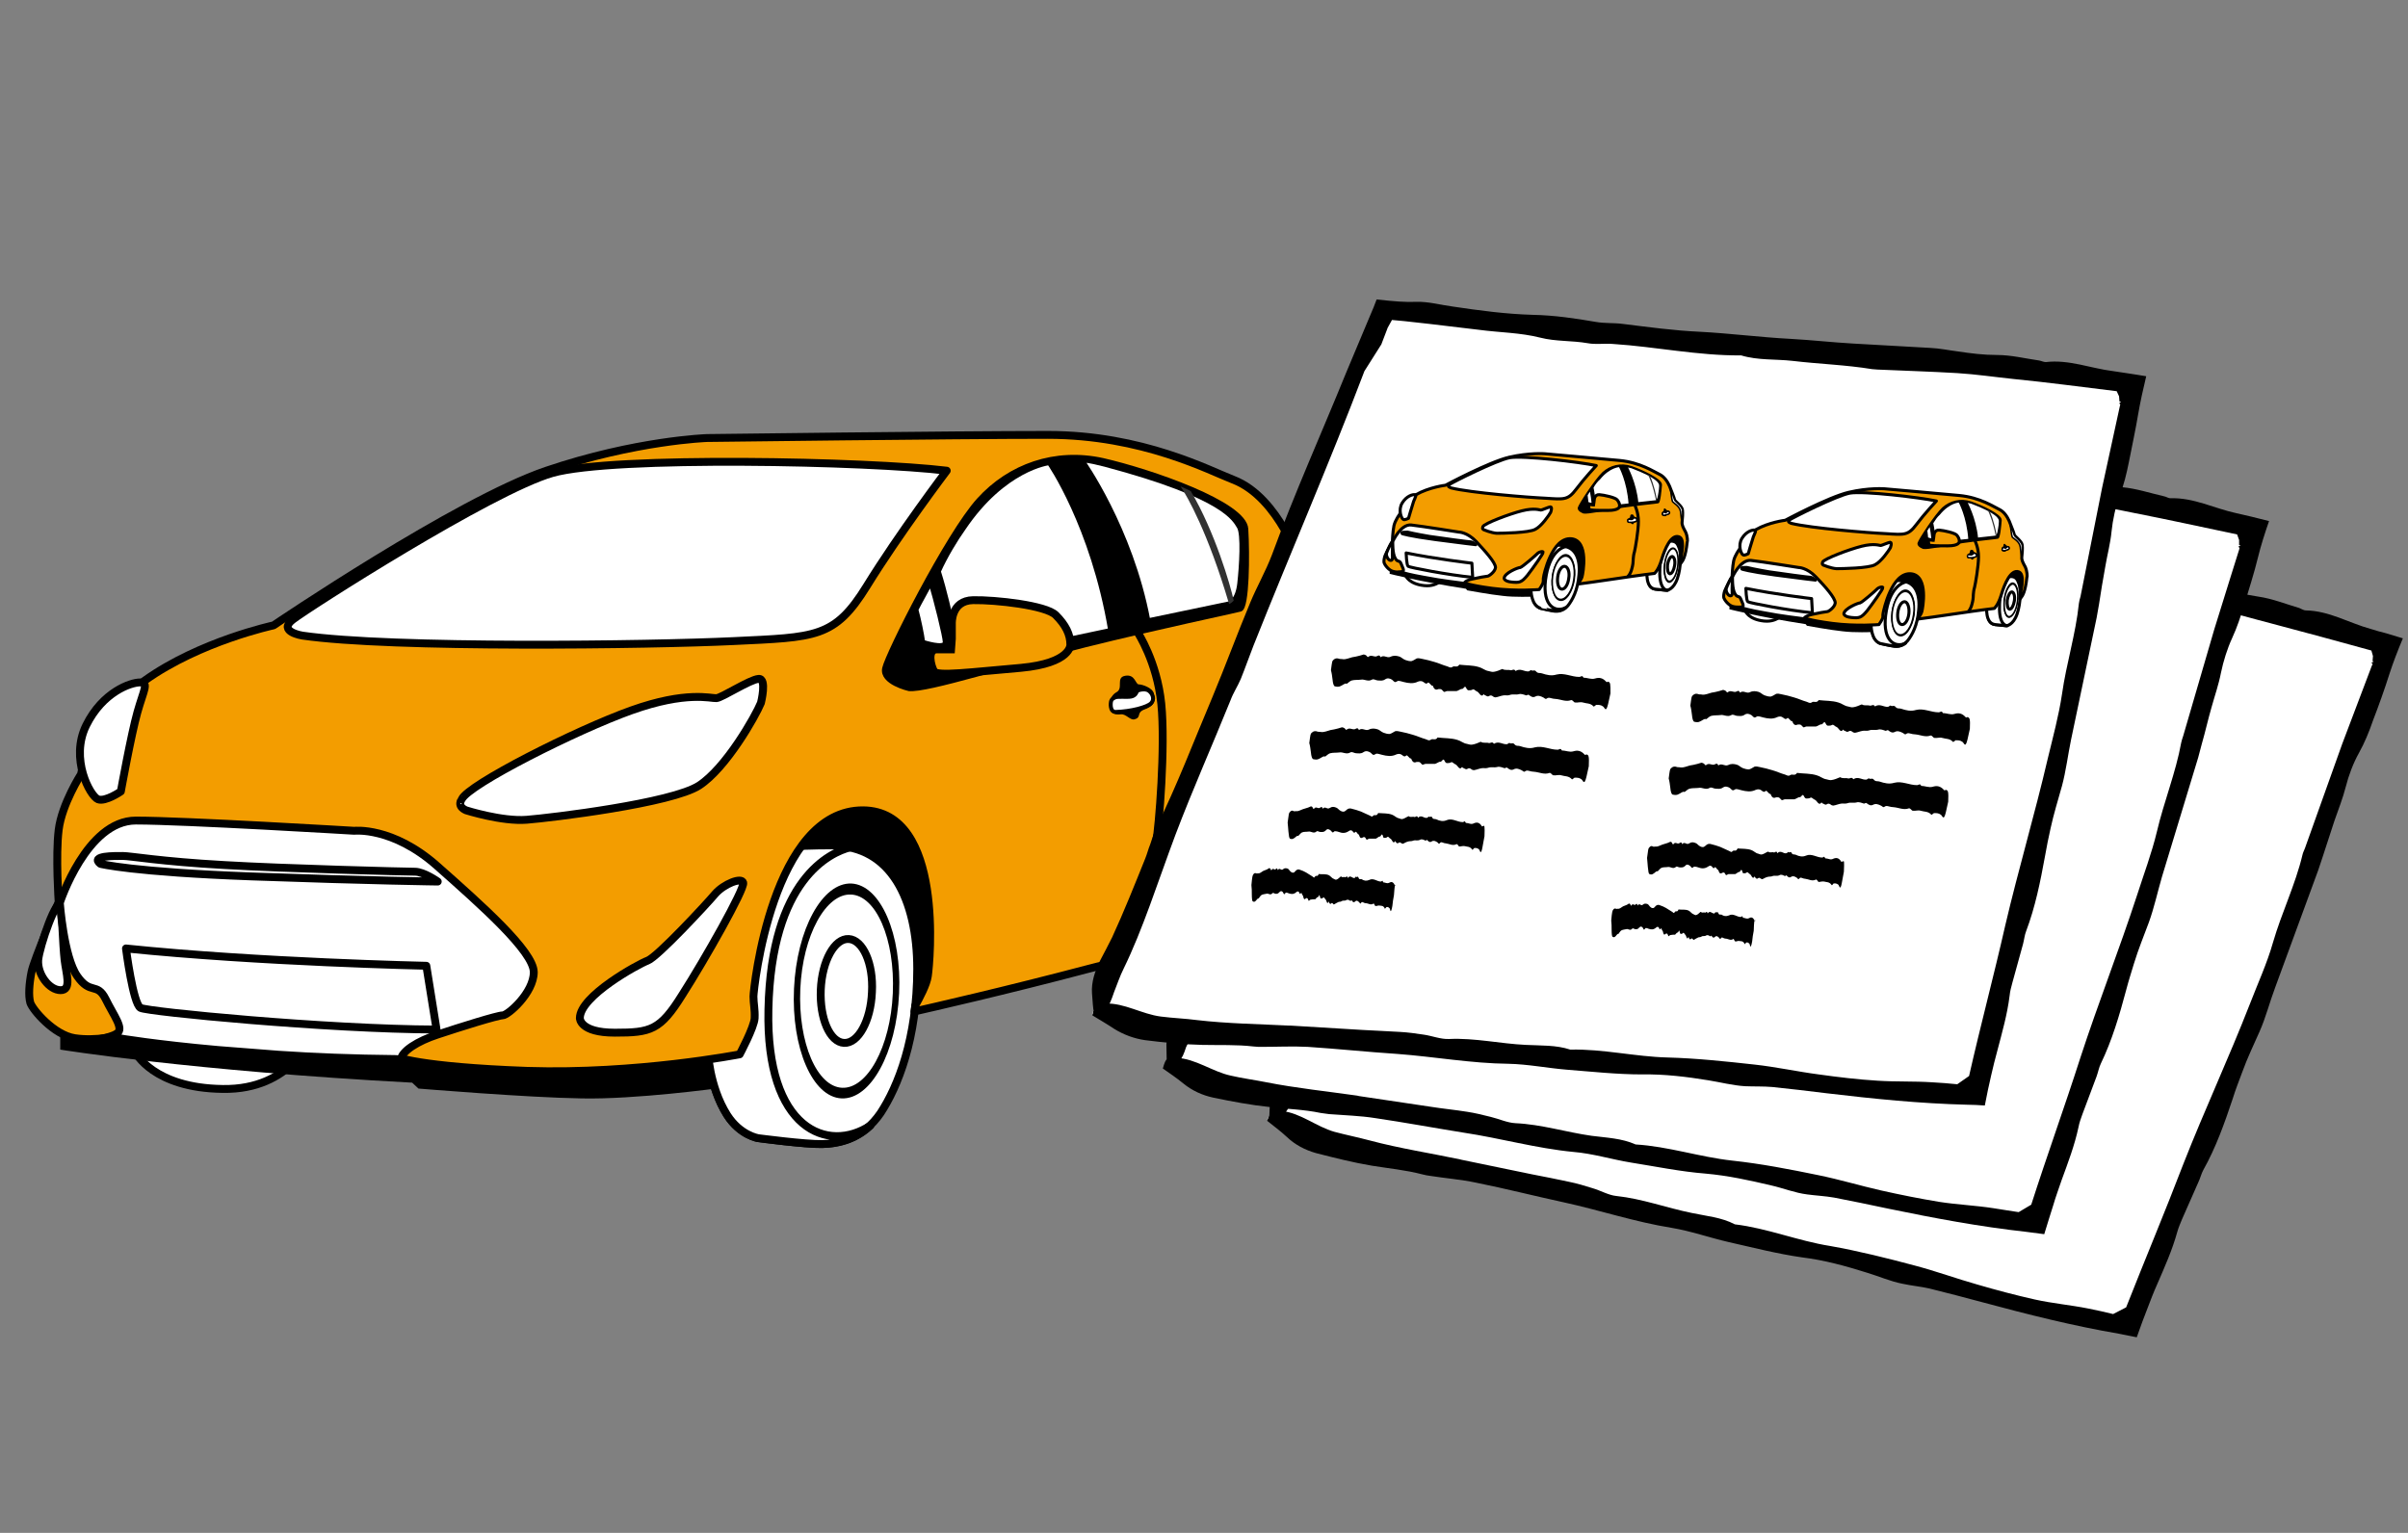 <?xml version="1.0" encoding="utf-8"?>
<!-- Generator: Adobe Illustrator 25.2.1, SVG Export Plug-In . SVG Version: 6.00 Build 0)  -->
<!DOCTYPE svg PUBLIC "-//W3C//DTD SVG 1.1//EN" "http://www.w3.org/Graphics/SVG/1.1/DTD/svg11.dtd">
<svg version="1.1" xmlns:x="http://ns.adobe.com/Extensibility/1.0/" xmlns:i="http://ns.adobe.com/AdobeIllustrator/10.0/" xmlns:graph="http://ns.adobe.com/Graphs/1.0/"
	 xmlns="http://www.w3.org/2000/svg" xmlns:xlink="http://www.w3.org/1999/xlink" x="0px" y="0px" viewBox="0 0 611.7 389.5"
	 style="enable-background:new 0 0 611.7 389.5;" xml:space="preserve">
<rect x="0" y="0" width="611.7" height="389.5" fill="#808080" stroke="none"/>
<style type="text/css">
	.st0{fill:#FFFFFF;stroke:#000000;stroke-width:2;stroke-linecap:round;stroke-linejoin:round;stroke-miterlimit:10;}
	.st1{fill:#FFFFFF;stroke:#000000;stroke-linecap:round;stroke-linejoin:round;stroke-miterlimit:10;}
	.st2{fill:#FFFFFF;}
	.st3{fill:#F39D00;stroke:#000000;stroke-width:2;stroke-linecap:round;stroke-linejoin:round;stroke-miterlimit:10;}
	.st4{stroke:#000000;stroke-linecap:round;stroke-linejoin:round;stroke-miterlimit:10;}
	.st5{fill:#323232;}
	.st6{fill:#F39D00;stroke:#000000;stroke-width:2;stroke-miterlimit:10;}
	.st7{fill:none;stroke:#000000;stroke-width:2;stroke-miterlimit:10;}
	.st8{fill:#B4B4B4;}
	.st9{fill:#FFFFFF;stroke:#000000;stroke-width:0.773;stroke-linecap:round;stroke-linejoin:round;stroke-miterlimit:10;}
	.st10{fill:#FFFFFF;stroke:#000000;stroke-width:0.387;stroke-linecap:round;stroke-linejoin:round;stroke-miterlimit:10;}
	.st11{fill:#F39D00;stroke:#000000;stroke-width:0.773;stroke-linecap:round;stroke-linejoin:round;stroke-miterlimit:10;}
	.st12{stroke:#000000;stroke-width:0.387;stroke-linecap:round;stroke-linejoin:round;stroke-miterlimit:10;}
	.st13{fill:#F39D00;stroke:#000000;stroke-width:0.773;stroke-miterlimit:10;}
	.st14{fill:none;stroke:#000000;stroke-width:0.773;stroke-miterlimit:10;}
</style>
<g id="レイヤー_1">
</g>
<g id="レイヤー_2">
	<g>
		<path class="st0" d="M34.4,267.4c0,0,4.5,9.1,22.2,9.3c17.6,0.3,22.8-13.6,22.8-13.6L34.4,267.4z"/>
		<path d="M15.3,260.5v6.2c0,0,33.2,5.4,89.4,8.4l1.6,1.5c0,0,27.7,2.3,41.4,2.5c13.7,0.3,34.9-2.6,34.9-2.6l49-19.4l115.5-36.5
			c0,0,4.5-6.5,3-20.1c-1.5-13.6-9.8-18.9-27.4-10.1c-17.6,8.8-107.5,7.1-115.6,13.3c-8.1,6.3-50.6,64.7-84.4,64.2
			C89,267.4,15.3,260.5,15.3,260.5z"/>
		<path class="st0" d="M179.8,266.9c0,0,0.3,9.1,4.9,16.4c3.3,5.2,7.9,5.9,7.9,5.9s12,1.6,16.2,1.5c4.3-0.1,10.4-1.3,14.9-7.9
			c4.4-6.7,9.3-18.9,9.3-36.6c0-17.8-6.8-31.3-21.5-31.3c-14.7,0-19.8,1.4-19.8,1.4L179.8,266.9z"/>
		<g>
			<path d="M228.4,252.4c-0.7,15.1-7.2,27-14.6,26.7c-7.4-0.3-12.8-12.8-12.1-27.9c0.7-15.1,7.2-27,14.6-26.7
				C223.7,224.9,229.1,237.4,228.4,252.4z"/>
			<path class="st1" d="M227.3,252.4c-0.6,13.8-6.6,24.8-13.4,24.5c-6.8-0.3-11.7-11.8-11.1-25.6c0.6-13.8,6.6-24.8,13.4-24.5
				C223,227.1,227.9,238.5,227.3,252.4z"/>
			<path class="st0" d="M221.5,252.1c-0.3,7.3-3.5,13.1-7.1,12.9c-3.6-0.2-6.2-6.2-5.9-13.5c0.3-7.3,3.5-13.1,7.1-12.9
				C219.2,238.8,221.9,244.8,221.5,252.1z"/>
		</g>
		<path class="st0" d="M208.9,290.7c3.5-0.1,8.2-0.9,12.2-4.7c-10.7,7.1-26.6,1.1-25.9-29.5c0.7-33.1,15.7-39.9,20.8-41.2
			c-1.4-0.3-2.8-0.5-4.4-0.5c-10.6,0-16.2,0.7-18.5,1.1l-1.5,1l-11.8,50c0,0,0.3,9.1,4.9,16.4c3.3,5.2,7.9,5.9,7.9,5.9
			S204.6,290.8,208.9,290.7z"/>
		<path class="st0" d="M321.9,254.5h13.4c0,0,7.5-1,10.7-14.9c3.2-13.9,1.3-29.6-0.9-34.5c-2.3-4.8-3.9-7.8-9.3-7.8
			c-5.5,0-13.1,4.1-13.1,4.1l-10.1,33.4C312.5,234.8,309.9,254.5,321.9,254.5z"/>
		<path class="st0" d="M336,254.3c-13.9-0.5-11.2-35.4-11.2-35.4l-8.3,2.8l-6.2,13c0,0-0.3,19.7,11.7,19.7h13.4
			C335.3,254.5,335.6,254.5,336,254.3z"/>
		<path class="st2" d="M345,225.3c-0.3,11.4-4.1,20.5-8.4,20.4c-4.3-0.1-7.5-9.5-7.2-20.9c0.3-11.4,4.1-20.5,8.4-20.4
			C342.2,204.6,345.4,213.9,345,225.3z"/>
		<path class="st3" d="M349.9,185.5c-3-4.8-5.3-7.6-5.3-11.1c0-3.5,0.1-10-0.7-13.6c-0.9-4.3-9.3-9.1-10.1-11
			c-0.8-2-5-10.9-7.6-15.4c-2.6-4.5-6.9-10.2-12.9-12.5c-6-2.3-23.1-11.4-47.1-11.4c-24,0-86.6,0.8-86.6,0.8s-18.1,0.6-40.8,8.3
			c-22.7,7.7-69.3,39.3-69.3,39.3s-18.7,4-32.7,14c-14,10-16.2,23.8-16.2,23.8s-4.9,7.6-5.7,14.2c-0.8,6.5,0,18.3,0,18.3
			s-6.3,14.7-6.9,17.8c-0.6,3-0.8,6-0.3,7.8c0.6,1.8,6,8.2,11.3,9c5.3,0.8,11.1-0.6,11.1-0.6s28.9,4.9,70.4,5.3
			c0,0,5.7,2.6,33.4,3.6c27.8,0.9,54-4.2,54-4.2s3.7-6.9,3.8-9.2c0.1-2.3-0.3-3.7-0.3-5.5s4.8-47.5,27.9-47.3
			c20.7,0.2,16.9,38.8,16.4,42.1c-0.3,2.2-2.1,5.5-3.2,7.5c-0.1,0.5-0.1,1-0.2,1.5c4-0.9,23.3-5.3,44.1-10.8
			c23.4-6.1,42.4-10.2,42.4-10.2s4.2-4.1,6.8-16.5c2.6-12.5,7.8-30.3,17.4-28.1c7.1,1.6,5.6,17.8,4.4,26c0.1,1.6,0.2,3.3,0.2,5
			c0.2-0.2,0.5-0.5,0.8-1c2.1-2.7,4.8-7.9,4.8-25C353.4,196.3,352.9,190.3,349.9,185.5z"/>
		<path class="st4" d="M230.9,175.1c0,0-7.1-1.6-6.3-5.3c0.8-3.7,16.1-34.1,24-42.8c7.9-8.7,19.4-12.8,31.6-10.1
			c12.2,2.8,36,11,36.4,17.5c0.4,6.5,0.3,20-1.5,20.5c-1.8,0.5-20.6,4.4-39.5,9.1C256.8,168.7,235.5,175.6,230.9,175.1z"/>
		<path class="st1" d="M238.5,145.2c3.1,9.7,5.1,22.8,5.7,22.8c0.6,0,37.8-7.9,37.8-7.9c-4.5-26.6-15.5-42.4-15.5-42.4
			s-11.4,1.3-21.7,16.6C242.8,137.1,240.2,141.4,238.5,145.2z"/>
		<path class="st1" d="M234.5,163.1c0,0,5.5,1.8,5.5,0.1c0-1.5-2.4-11-3.6-15c-1.2,2.3-2.5,4.5-3.6,6.7
			C233.5,157.5,234.3,161.4,234.5,163.1z"/>
		<path class="st1" d="M275,117c0,0,12.3,17.2,16.7,40.6l20.6-4.3c0,0,2-0.6,2.5-5c0.5-4.4,1-12.6-0.1-14.4
			c-1.1-1.7-3.2-7.6-34-15.8C279,117.7,276.9,117.1,275,117z"/>
		<path class="st0" d="M15.6,230.2c0,0,0.4,10.2,0.8,13.7c0.4,3.5,1.9,7.7-1,7.7c-2.9,0-5.9-4-5.7-7.6
			C10,240.5,14.6,227.1,15.6,230.2z"/>
		<path class="st0" d="M111,220c-11.3-10-21-8.9-21-8.9s-43.1-2.6-55.5-2.6c-12.5,0-19.3,20.9-19.3,20.9s1,13.7,4.4,18.6
			c3.4,4.9,5,1.5,7.2,5.8c2.1,4.3,4.8,7.6,2.9,8.8c-1,0.7-2.8,1.1-4.2,1.4c2.7,0,4.7-0.2,4.7-0.2s9.4,1.6,25.2,3l15.4,1.2
			c8.9,0.6,18.9,1,29.9,1.1c0,0,0.3,0.1,1.1,0.3c0.1-2.3,4.4-4.9,9.3-6.5c5.7-1.9,15.3-4.9,16.6-4.9c1.3,0,7.9-5.7,7.9-11
			C135.5,241.7,122.3,230,111,220z"/>
		<path class="st0" d="M25.5,219.5c0,0,8.1,2.1,38.5,3.2c30.5,1.1,47.2,1.3,47.2,1.3s-3.5-2.5-5.8-2.5c-2.3,0-33.3-0.8-48.5-1.7
			c-16.2-0.9-23.7-2.3-25.7-2.3C29.1,217.5,22.8,217.4,25.5,219.5z"/>
		<path d="M281.8,179.2c0,0,0-2.3,1.8-3.3c1.9-1-0.3-3.8,2.3-4.2c2.5-0.4,2.5,2.2,3.4,2.2c0.9,0,3.5,0.9,3.8,2.3
			c0.2,1.4,0.7,2.9-2.2,4c-2.5,0.9-0.7,2.1-2.8,2.6c-1,0.2-2.1-1.4-3.3-1.3C283.6,181.6,282.1,181.7,281.8,179.2z"/>
		<path d="M320.8,168.1c0,0-1.1-2.2,0.6-3.3c1.7-1.1,0-3.1,1.5-3.7c1.5-0.6,2.1,1.7,3.7,1.8c1.6,0.1,2,0.1,2.6,1.4
			c0.6,1.3,0.4,2.7-3.1,4.2c0,0-0.3,0.4-0.5,1c-0.1,0.6-1.9,0.8-3,0.3C321.6,169.3,320.8,168.3,320.8,168.1z"/>
		<path class="st1" d="M341.7,163c0.9,3.8,1.7,8.8,2.9,12.3c0-0.3-0.1-0.7-0.1-1c0-3.5,0.1-10-0.7-13.6c-0.9-4.3-9.3-9.1-10.1-11
			c-0.6-1.7-3.8-8.4-6.4-13.1c1.3,5.8,3.3,14.4,4.1,15.5C332.8,153.7,340.2,156.4,341.7,163z"/>
		<path class="st0" d="M32,241c0,0,1.8,14.1,3.7,15.1c1.9,1,47.2,5.4,75.2,5.5l-2.6-16.2C108.2,245.4,65.9,244.5,32,241z"/>
		<path class="st5" d="M313.4,152.6c-0.8-3.8-4.8-17.5-10.9-27.8c-0.8-0.4-1.6-0.8-2.6-1.2c1.7,2.5,7,11.8,12.3,29.8l0.2,0
			C312.4,153.4,312.9,153.2,313.4,152.6z"/>
		<path class="st6" d="M241.8,162.3v-3.8c0,0-0.3-5.9,5.4-6c5.7-0.1,18.5,1.3,21,3.8c2.5,2.5,3.7,4.9,3.7,7.5c0,0,0.3,4.7-12.6,5.9
			c-12.8,1.1-21.2,2.2-22,0.9c-0.8-1.3-1.9-5.6,0.7-5.6c2.6,0,3.6,0,3.6,0L241.8,162.3z"/>
		<path class="st0" d="M30.7,201.1c0,0,2.6-14.4,4.2-20.1c1.6-5.7,3-7.6,0.7-7.6c-2.4,0-9.5,2.4-13.7,10.9c-4.2,8.5,1,18,3,18.8
			C26.8,203.8,30.7,201.1,30.7,201.1z"/>
		<path class="st0" d="M76.8,161.5c0,0-6.3-1-2.5-4c3.8-3,50.6-32.9,66-37.3c15.4-4.4,80.6-3,100.2-0.6c0,0-12.1,16-20.3,29.3
			c-8.2,13.3-13,13-33.9,14C165.5,163.9,99.5,164.8,76.8,161.5z"/>
		<path class="st0" d="M118.4,205.9c0,0,9.1,2.9,15.4,2.4c6.3-0.5,36.9-4.2,43.8-8.7c6.9-4.5,14.3-17.6,15.7-21c0,0,1.6-6.3-0.6-6.1
			c-2.3,0.2-9.3,4.8-10.7,4.9c-1.4,0.1-7.6-1.9-21.6,3.1c-14,5-41.5,18.9-43.1,22.6C117.3,203.1,115.9,204.8,118.4,205.9z"/>
		<path class="st0" d="M147.3,258.7c0,0-0.1,3.7,8.9,3.7c9.1,0,11.5-0.6,17.1-9.6c5.7-8.9,15.9-26.9,15.5-28.5
			c-0.4-1.5-4.9,0.3-7.1,2.8c-2.1,2.5-14.7,16.1-17.2,17C162.1,245,147.3,253.1,147.3,258.7z"/>
		<path class="st7" d="M289,160.7c0,0,4.9,7.4,6,18.1c1.1,10.8-0.6,31.5-1.3,35.1c-1.1,6-0.4,11.5-0.4,14.2c0,2.6-0.9,11.1-4.3,14.9
			"/>
		<path class="st1" d="M321.9,165.5c0,0-1,0.8-0.7,2.2c0.3,1.4,2.6,0.9,4.5,0.2c1.9-0.7,3.8-1.5,3.1-3.2c-0.7-1.7-2.4-0.9-2.7-0.6
			c-0.3,0.3-0.8,1.2-1.6,1.4C323.8,165.7,322.8,164.8,321.9,165.5z"/>
		<path class="st1" d="M282.2,178.4c0,0-0.4,2.5,1.2,2.5c3.9-0.1,8-1.2,9-2.2c1-1,0.4-2.5-0.6-3.2c-1-0.7-3-0.1-3,0.2
			c-0.1,0.3-0.4,1.1-1.5,1.3c-1.1,0.2-3.2-0.1-4,0.2C282.4,177.6,282.3,177.9,282.2,178.4z"/>
		<g>
			<path d="M345.5,225.5c-0.4,11.4-4.4,20.4-8.9,20.2c-4.5-0.3-7.8-9.7-7.4-21.1c0.4-11.4,4.4-20.4,8.9-20.2
				C342.6,204.7,345.9,214.1,345.5,225.5z"/>
			<path class="st1" d="M344.7,225.5c-0.4,10.5-4,18.8-8.2,18.5c-4.1-0.2-7.2-8.9-6.8-19.4c0.4-10.5,4-18.8,8.2-18.5
				C342,206.4,345.1,215,344.7,225.5z"/>
			<path class="st0" d="M341.3,225.3c-0.2,5.5-2.1,9.9-4.3,9.8c-2.2-0.1-3.8-4.7-3.6-10.2c0.2-5.5,2.1-9.9,4.3-9.8
				C339.9,215.2,341.5,219.8,341.3,225.3z"/>
		</g>
		<g>
			<path class="st8" d="M221.1,286C221.1,286,221.1,286,221.1,286c-0.1,0-0.1,0.1-0.1,0.1C221.1,286,221.1,286,221.1,286z"/>
		</g>
	</g>
	<g>
		<polygon class="st2" points="321.9,284.4 542.2,338.9 607.6,164.4 420.1,118 		"/>
		<g>
			<g>
				<path d="M322.4,284.8c0.1-1.9,0.1-3.7,0.3-5.6c0.2-2.8,1.5-5.4,3.3-8c1.3-1.8,2.6-3.5,3.8-5.3c3.9-6,7.6-12.3,11.2-18.6
					c0.6-1.1,1.2-2.3,1.8-3.5c0.7-1.3,1.3-2.8,2.1-4c6.7-9.8,12.7-20.5,19-30.8c4.4-7.3,8.6-15,13-22.4c2.3-3.8,5-7.3,7.2-11.2
					c8-14.8,16.9-28.8,25.4-43.2l7.9-13.3c0.8-1.3,1.5-2.6,2.3-3.9c4.7,1.2,6.8,1.7,9.9,2.1c3,0.4,6,1.6,9,2.5c6.5,2,13,3.8,19.8,5
					c5.3,0.9,10.5,2.4,15.6,4.1c2.2,0.8,4.5,0.9,6.7,1.5c6.3,1.8,12.6,3.6,19.1,4.8c7.6,1.5,15,3.6,22.5,5.1
					c5.3,1,10.5,2.4,15.7,3.5c6.4,1.3,12.8,2.6,19.1,3.8c2.3,0.5,4.6,1.2,6.9,1.9c3.2,1,6.3,1.8,9.7,2.3c3.5,0.5,7,1.9,10.4,2.9
					c0.5,0.2,1.1,0.6,1.6,0.6c6,0.1,11,3.2,16.5,4.7c1.3,0.4,2.6,0.8,3.9,1.1c1.4,0.4,2.9,0.9,4.3,1.3c-1.3,3.1-2.5,6.2-3.4,9
					c-1.3,4.1-2.7,8-4.2,11.9c-1,2.9-2.1,5.6-3.6,8.3c-1.4,2.5-2.6,5.7-3.3,8.5c-0.8,3.1-1.9,5.8-2.9,8.7c-1,3.1-2,6.2-3,9.2
					c-0.4,1.1-0.7,2.2-1.1,3.3l-10.9,29.7c-1.4,3.7-2.4,7.7-4,11.3c-1.5,3.4-3.1,6.7-4.4,10.3c-0.8,2.2-1.7,4.4-2.4,6.7
					c-2.1,6.3-4.3,12.5-7.5,18.2c-0.5,0.9-0.8,2.2-1.3,3.2c-1.4,3.1-2.7,6.2-4.1,9.3c-0.4,1-0.9,2.1-1.2,3.2
					c-1.3,4.7-3.2,8.9-5.1,13.3c-0.9,2-1.7,4.1-2.5,6.2l-1.3,3.4l-1.4,3.9c-1.5-0.3-3-0.6-4.5-0.9c-11.7-2-23.2-4.9-34.7-8
					c-4.5-1.2-9-2.4-13.5-3.5c-2.2-0.5-4.5-0.7-6.8-1.2c-3.1-0.6-6-1.9-9-2.8c-5.4-1.7-10.8-3.2-16.5-3.9
					c-6.3-0.9-12.5-2.5-18.7-3.9c-4.8-1.1-9.6-2.8-14.4-3.6c-9.4-1.5-18.3-4.5-27.5-6.5c-7.4-1.6-14.8-3.5-22.3-5
					c-3.8-0.8-7.7-1.1-11.5-1.7c-0.7-0.1-1.4-0.2-2.1-0.4c-4.2-1.1-8.5-1.5-12.8-2.2c-4.8-0.8-9.5-2-14.2-3.2
					c-2.8-0.8-5.3-2.1-7.4-4.1c-1.6-1.5-3.4-2.8-5-4.1c1-2.8,1.1-2.8,3.7-2.5c4.8,0.5,8.8,4,13.4,5.3c3,0.8,6,1.4,9,2.2
					c7.5,2,15.3,3.2,22.9,4.8l0.4,0.1l17.9,3.7c3.1,0.6,6.2,1.2,9.4,1.9c2,0.4,4,1,5.9,1.6c2.1,0.6,4.1,1.8,6.1,2
					c6.6,0.7,12.7,3,19.1,4.3c3.7,0.8,7.6,1.1,11,2.9c8.3,1,16,4.2,24.2,5.5c7.3,1.3,14.5,3.1,21.6,5c5.3,1.4,10.5,3.3,15.8,4.8
					c4.8,1.4,9.7,2.7,14.6,3.8c4.5,1,9.1,1.4,13.6,2.3c2.1,0.4,4.2,0.9,6.3,1.4l3.3-1.7c0,0,0,0,0,0l0,0
					c4.8-12.2,9.9-24.3,14.6-36.6c5.3-13.5,11.5-26.8,16.8-40.4c2-5.2,4.4-10.4,5.9-15.7c2.2-7.6,5.7-14.7,7.5-22.3
					c0.1-0.5,0.4-1.1,0.6-1.6l9.5-26.6l5-13.2l2.5-6.6l0.2-0.4l0-0.1l-0.3-0.3l0.6-0.3l-0.3-0.1l0.1-1.3l-0.4-1.4
					c-8-2.2-17.5-4.8-25.5-6.9c-4.7-1.2-9.3-2.6-14-3.6c-6.6-1.4-13.3-2.6-20-3.8c-0.4-0.1-0.9-0.2-1.3-0.3
					c-6.5-2.1-13.2-3.2-19.7-5c-4.2-1.2-8.7-1.3-12.7-3.3c-10.8-1.4-21.1-5.3-31.8-7.6c-2.1-0.5-4.4-0.5-6.4-1.1
					c-3.8-1.2-8-1.6-11.6-3.1c-4.9-2-10.1-2.8-15.1-4.2c-4.1-1.1-8.2-2.2-12.2-3.3l-6.2-1.6l-3.1-0.8l-1.3,1.8l-0.4,0.7l-1.8,3.2
					l-5.2,6.1c-12.3,22.1-25.4,43.2-38,65c-1.5,2.6-2.8,5.3-4.4,7.9c-1,1.7-2.3,3.2-3.4,4.9c-6.2,10.7-12.7,21-18.7,31.9
					c-6.3,11.5-11.6,22.6-18,31.9c-1.2,1.7-2.2,3.7-3.2,5.5C326.3,283.6,325.5,284.3,322.4,284.8z"/>
			</g>
		</g>
	</g>
	<g>
		<polygon class="st2" points="295.9,270.6 519,312.2 574.2,134.2 384.3,98.8 		"/>
		<g>
			<g>
				<path d="M296.4,271c0-1.9-0.1-3.7-0.1-5.6c0.1-2.8,1.2-5.5,2.8-8.1c1.1-1.8,2.4-3.6,3.4-5.5c3.5-6.3,6.9-12.7,10.1-19.2
					c0.6-1.2,1-2.4,1.6-3.6c0.6-1.4,1.1-2.9,1.8-4.1c6.2-10.2,11.5-21.2,17.1-31.8c4-7.6,7.7-15.4,11.7-23.1c2-4,4.6-7.5,6.5-11.5
					c7.2-15.2,15.2-29.7,22.8-44.6l7.2-13.7c0.7-1.3,1.4-2.7,2.1-4c4.7,0.9,6.9,1.3,10,1.5c3,0.2,6.1,1.3,9.1,2
					c6.6,1.6,13.2,3,20,3.8c5.3,0.6,10.6,1.8,15.8,3.2c2.3,0.6,4.5,0.6,6.7,1.1c6.4,1.4,12.8,2.9,19.3,3.7c7.6,1,15.2,2.8,22.8,3.8
					c5.3,0.7,10.6,1.8,15.9,2.6c6.4,0.9,12.9,1.8,19.3,2.7c2.3,0.4,4.7,1,7,1.5c3.2,0.8,6.4,1.4,9.8,1.7c3.5,0.3,7.1,1.5,10.6,2.3
					c0.6,0.1,1.1,0.5,1.6,0.5c6-0.2,11.2,2.6,16.8,3.8c1.3,0.3,2.6,0.6,3.9,0.9c1.5,0.4,2.9,0.7,4.4,1.1c-1.1,3.2-2.1,6.3-2.8,9.2
					c-1,4.1-2.3,8.1-3.5,12.1c-0.9,2.9-1.8,5.7-3.1,8.5c-1.2,2.6-2.2,5.8-2.8,8.7c-0.6,3.1-1.6,5.9-2.4,8.8
					c-0.9,3.1-1.6,6.3-2.5,9.4c-0.3,1.1-0.6,2.2-0.9,3.4l-9.2,30.3c-1.1,3.8-2,7.9-3.3,11.5c-1.3,3.5-2.7,6.9-3.8,10.5
					c-0.7,2.3-1.4,4.5-2,6.8c-1.7,6.4-3.6,12.8-6.4,18.6c-0.5,1-0.7,2.2-1.1,3.3c-1.2,3.2-2.4,6.4-3.6,9.6c-0.4,1.1-0.8,2.2-1,3.3
					c-1,4.7-2.7,9.1-4.3,13.5c-0.7,2.1-1.5,4.2-2.1,6.3l-1.1,3.5l-1.2,3.9c-1.5-0.2-3.1-0.4-4.6-0.6c-11.8-1.3-23.5-3.5-35.1-5.9
					c-4.6-1-9.1-1.9-13.7-2.8c-2.3-0.4-4.6-0.5-6.8-0.8c-3.2-0.4-6.1-1.6-9.2-2.3c-5.5-1.3-11-2.5-16.7-3
					c-6.3-0.5-12.6-1.8-18.9-2.8c-4.9-0.8-9.7-2.3-14.6-2.7c-9.4-0.9-18.6-3.5-27.9-4.9c-7.5-1.2-15-2.6-22.5-3.7
					c-3.8-0.6-7.7-0.7-11.6-1c-0.7-0.1-1.4-0.2-2.2-0.3c-4.3-0.9-8.6-1-12.9-1.5c-4.8-0.5-9.6-1.4-14.4-2.4
					c-2.8-0.6-5.4-1.8-7.6-3.6c-1.7-1.4-3.5-2.6-5.2-3.8c0.8-2.8,1-2.8,3.5-2.7c4.8,0.2,9.1,3.5,13.7,4.5c3,0.7,6.1,1.1,9.1,1.7
					c7.6,1.5,15.4,2.3,23.1,3.4l0.4,0.1l18.1,2.7c3.1,0.5,6.3,0.8,9.4,1.3c2,0.3,4,0.8,6,1.3c2.1,0.5,4.2,1.5,6.3,1.6
					c6.6,0.3,12.9,2.3,19.3,3.2c3.8,0.5,7.6,0.6,11.2,2.2c8.3,0.5,16.3,3.2,24.5,4.1c7.4,0.8,14.6,2.2,21.9,3.7
					c5.4,1.1,10.7,2.7,16,3.9c4.9,1.1,9.9,2.1,14.8,2.9c4.5,0.7,9.2,0.9,13.7,1.6c2.1,0.3,4.2,0.7,6.4,1l3.2-1.9c0,0,0,0,0,0l0,0
					c4-12.5,8.5-24.9,12.5-37.4c4.5-13.8,9.9-27.5,14.4-41.3c1.7-5.3,3.7-10.6,5-16c1.8-7.7,4.8-15,6.2-22.7
					c0.1-0.5,0.3-1.1,0.5-1.7l7.9-27.1l4.2-13.5l2.1-6.7l0.1-0.4l0-0.1l-0.3-0.3l0.6-0.3l-0.4-0.1l0-1.3l-0.5-1.4
					c-8.1-1.7-17.7-3.8-25.9-5.4c-4.7-0.9-9.4-2-14.2-2.7c-6.7-1-13.5-1.8-20.2-2.7c-0.4-0.1-0.9-0.1-1.3-0.2
					c-6.6-1.7-13.3-2.4-20-3.8c-4.3-0.9-8.8-0.8-12.9-2.5c-10.9-0.8-21.4-4-32.2-5.7c-2.1-0.3-4.4-0.2-6.4-0.7
					c-3.9-1-8-1.1-11.8-2.4c-5-1.7-10.3-2.2-15.4-3.3c-4.1-0.9-8.3-1.7-12.4-2.6l-6.2-1.2l-3.1-0.6l-1.2,1.9l-0.3,0.7l-1.6,3.3
					l-4.8,6.4c-11,22.8-22.8,44.6-34.2,67.1c-1.3,2.7-2.5,5.5-3.9,8.1c-0.9,1.8-2.2,3.3-3.1,5.1c-5.6,11-11.5,21.7-16.9,32.9
					c-5.7,11.9-10.3,23.3-16.1,32.9c-1.1,1.8-2,3.8-2.9,5.7C300.2,269.5,299.5,270.3,296.4,271z"/>
			</g>
		</g>
	</g>
	<g>
		<polygon class="st2" points="277.4,257.7 503.3,280 542.9,97.9 350.7,78.9 		"/>
		<g>
			<g>
				<path d="M277.9,258c-0.2-1.9-0.4-3.7-0.5-5.6c-0.2-2.8,0.7-5.6,2.1-8.4c1-1.9,2-3.8,3-5.8c3-6.5,5.7-13.3,8.4-20
					c0.5-1.2,0.8-2.5,1.3-3.7c0.5-1.4,0.9-2.9,1.5-4.2c5.3-10.7,9.6-22.1,14.3-33.2c3.3-7.9,6.3-16.1,9.6-24
					c1.7-4.1,3.9-7.9,5.5-12.1c5.8-15.8,12.6-30.9,18.9-46.4l6-14.3c0.6-1.4,1.2-2.8,1.7-4.2c4.8,0.5,7,0.7,10.1,0.6
					c3.1-0.1,6.2,0.8,9.3,1.2c6.7,1,13.4,1.9,20.3,2.1c5.4,0.1,10.8,0.9,16,1.8c2.3,0.4,4.5,0.2,6.8,0.5c6.5,0.8,13,1.7,19.6,2
					c7.7,0.4,15.3,1.4,23,1.8c5.4,0.3,10.7,0.9,16,1.2c6.5,0.4,13,0.7,19.5,1.1c2.4,0.1,4.7,0.6,7.1,0.9c3.3,0.5,6.5,0.9,9.9,0.9
					c3.6,0,7.2,0.9,10.7,1.4c0.6,0.1,1.1,0.4,1.7,0.4c5.9-0.7,11.4,1.6,17.1,2.3c1.3,0.2,2.7,0.4,4,0.6c1.5,0.2,3,0.5,4.4,0.7
					c-0.8,3.3-1.5,6.5-2,9.4c-0.7,4.2-1.6,8.3-2.4,12.4c-0.6,3-1.3,5.9-2.4,8.7c-1,2.7-1.7,6-2,8.9c-0.3,3.1-1.1,6-1.6,9
					c-0.6,3.2-1.1,6.4-1.6,9.6c-0.2,1.1-0.4,2.3-0.6,3.4l-6.5,31c-0.8,3.9-1.3,8-2.3,11.7c-1,3.6-2.1,7.1-2.9,10.8
					c-0.5,2.3-1,4.6-1.4,7c-1.2,6.6-2.5,13-4.8,19.1c-0.4,1-0.5,2.2-0.8,3.3c-0.9,3.3-1.8,6.6-2.7,9.8c-0.3,1.1-0.6,2.2-0.7,3.3
					c-0.6,4.8-1.9,9.3-3.1,13.9c-0.6,2.1-1.1,4.3-1.6,6.4l-0.8,3.6l-0.8,4c-1.6-0.1-3.1-0.2-4.6-0.2c-11.9-0.3-23.7-1.5-35.5-2.9
					c-4.6-0.6-9.3-1.1-13.9-1.6c-2.3-0.2-4.6-0.1-6.9-0.2c-3.2-0.2-6.2-1-9.3-1.5c-5.5-0.9-11.2-1.6-16.9-1.5
					c-6.3,0-12.7-0.7-19.1-1.2c-4.9-0.4-9.9-1.4-14.8-1.5c-9.5-0.1-18.8-1.8-28.2-2.5c-7.6-0.5-15.2-1.3-22.8-1.8
					c-3.9-0.2-7.7,0-11.6,0c-0.7,0-1.5,0-2.2-0.1c-4.3-0.5-8.6-0.3-13-0.4c-4.8-0.1-9.7-0.6-14.5-1.2c-2.8-0.4-5.5-1.4-7.9-2.9
					c-1.8-1.2-3.7-2.3-5.5-3.4c0.6-2.9,0.7-2.9,3.3-3c4.8-0.2,9.3,2.7,14.1,3.3c3.1,0.4,6.2,0.5,9.2,0.9c7.7,0.9,15.6,1,23.4,1.4
					l0.4,0l18.2,1.1c3.2,0.2,6.4,0.3,9.5,0.5c2,0.1,4.1,0.4,6.1,0.7c2.1,0.3,4.3,1.2,6.4,1.1c6.6-0.3,13,1.2,19.5,1.5
					c3.8,0.2,7.7,0,11.3,1.2c8.3-0.2,16.5,1.8,24.7,2c7.4,0.2,14.8,1,22.1,1.8c5.5,0.6,10.9,1.8,16.3,2.5c5,0.7,10,1.3,15,1.6
					c4.6,0.3,9.2,0.1,13.8,0.4c2.1,0.1,4.3,0.3,6.4,0.5l3-2.1c0,0,0,0,0,0l0,0c2.9-12.8,6.3-25.5,9.2-38.3
					c3.3-14.1,7.5-28.2,10.8-42.4c1.3-5.4,2.8-10.9,3.6-16.3c1.1-7.8,3.5-15.3,4.3-23.1c0.1-0.6,0.2-1.1,0.4-1.7l5.5-27.7l3-13.8
					l1.5-6.9l0.1-0.4l0-0.1l-0.3-0.2l0.5-0.4l-0.4-0.1l-0.1-1.3l-0.6-1.3c-8.2-1-18-2.3-26.2-3.1c-4.8-0.5-9.5-1.2-14.3-1.5
					c-6.8-0.4-13.6-0.6-20.3-0.9c-0.4,0-0.9-0.1-1.3-0.1c-6.7-1.1-13.5-1.3-20.2-2.1c-4.4-0.5-8.8-0.1-13.1-1.4
					c-10.9,0.1-21.7-2.2-32.5-2.9c-2.2-0.2-4.4,0.2-6.5-0.2c-4-0.7-8.1-0.4-12-1.4c-5.1-1.3-10.4-1.3-15.6-2
					c-4.2-0.5-8.4-1-12.6-1.5l-6.3-0.7l-3.2-0.3l-1.1,2l-0.3,0.8l-1.3,3.4l-4.3,6.8c-9,23.7-18.9,46.4-28.2,69.8
					c-1.1,2.8-2.1,5.7-3.2,8.4c-0.8,1.9-1.9,3.5-2.6,5.4c-4.6,11.4-9.6,22.6-14,34.2c-4.6,12.3-8.3,24.1-13.2,34.1
					c-0.9,1.8-1.6,3.9-2.4,5.9C281.6,256.3,280.9,257.1,277.9,258z"/>
			</g>
		</g>
	</g>
	<g>
		<g>
			<g>
				<path d="M409.1,176.2c-0.2,0.9-0.4,1.8-0.6,2.7c-0.3,1.2-0.5,1.5-0.8,1.2c-0.2-0.2-0.3-0.5-0.5-0.6c-0.5-0.4-1.1-0.4-1.7-0.4
					c-0.1,0-0.2,0.2-0.3,0.2c-0.1,0.1-0.3,0.3-0.4,0.2c-0.8-0.9-1.8-0.7-2.7-1c-0.7-0.2-1.3,0.1-2,0c-0.3,0-0.6-0.7-1-0.6
					c-1.3,0.5-2.6-0.2-3.9-0.3c-0.4,0-0.8-0.1-1.2-0.2c-0.4-0.1-0.7-0.2-1.1,0.1c-0.3,0.3-0.6-0.2-0.9-0.3c-0.6-0.3-1.3-0.6-2-0.2
					c-0.6,0.3-1.1,0-1.6-0.4c-0.2-0.2-0.5,0.1-0.7,0.1c-0.6-0.2-1.3-0.5-1.9-0.3c-0.8,0.2-1.5-0.1-2.3,0.2c-0.6,0.2-1.1,0-1.6,0.1
					c-0.7,0.1-1.3,0.4-2,0.5c-0.2,0-0.5-0.1-0.7-0.3c-0.3-0.2-0.6-0.3-1,0c-0.4,0.2-0.7-0.2-1.1-0.3c-0.1,0-0.1-0.3-0.2-0.2
					c-0.7,1-1.1-0.5-1.7-0.7c-0.4-0.1-0.7-0.7-1.1-0.5c-0.3,0.2-0.7,0.2-1,0.2c-0.2,0-0.4-0.1-0.6-0.5c-0.2-0.5-0.4-0.5-0.7-0.1
					c-0.3,0.4-0.5,0.2-0.7,0.3c-0.3,0.1-0.5,0.3-0.8,0.4c-0.1,0-0.2,0.1-0.3,0.1c-0.8,0-1.6,0-2.4,0c-0.3,0-0.7,0.4-0.9,0.1
					c-0.3-0.3-0.5-0.6-0.8-0.6c-0.2,0-0.4,0-0.5,0c-0.5,0.2-1,0.3-1.4-0.8c-0.1-0.2-0.2,0-0.3-0.1c-0.2-0.2-0.5-0.5-0.7-0.7
					c-0.1-0.1-0.2-0.1-0.3,0c-0.4,0.4-0.7,0.1-1.1-0.2c-0.4-0.3-0.9-0.3-1.4-0.1c-1.2,0.6-2.4,0.4-3.6,0.1c-0.5-0.1-0.9-0.3-1.4-0.3
					c-0.2,0-0.5,0.3-0.7,0.3c-0.3,0.1-0.6-0.4-0.9-0.6c-0.5-0.3-1.1-0.5-1.7-0.1c-0.7,0.5-1.3,0.3-1.9,0.3c-0.5,0-1-0.5-1.5-0.2
					c-1,0.6-1.9-0.2-2.8,0c-0.8,0.1-1.5,0-2.3,0.2c-0.4,0.1-0.8,0.5-1.2,0.8c-0.1,0-0.2,0.1-0.2,0c-0.4-0.1-0.9,0.4-1.4,0.6
					c-0.5,0.3-1,0.2-1.5,0.1c-0.3-0.1-0.5-0.7-0.6-1.8c-0.1-0.8-0.2-1.6-0.4-2.3c0.3-2.3,0.3-2.3,0.6-2.6c0.5-0.5,1-0.5,1.5-0.3
					c0.3,0.1,0.6,0,0.9,0.1c0.8,0.1,1.6-0.3,2.4-0.5c0,0,0,0,0,0c0.6-0.1,1.2-0.2,1.9-0.4c0.3-0.1,0.7-0.2,1-0.3
					c0.2,0,0.4,0.1,0.6,0.2c0.2,0.1,0.4,0.6,0.6,0.4c0.7-0.6,1.3,0,2-0.1c0.4-0.1,0.8-0.6,1.1,0.2c0.9-0.7,1.6,0.3,2.5-0.1
					c0.8-0.4,1.5-0.3,2.2-0.1c0.5,0.1,1,0.7,1.6,0.9c0.5,0.2,1,0.3,1.5,0.3c0.5-0.1,1-0.5,1.4-0.7c0.4-0.1,0.9,0,1.3,0.1
					c1.1,0.2,2.2,0.5,3.2,0.8c1.1,0.3,2.1,0.8,3.2,1.1c0.4,0.1,0.8,0.5,1.3,0.2c0.6-0.5,1.2,0.3,1.8-0.6c0-0.1,0.1,0,0.1,0
					c1.6,0.2,3.3,0.1,4.9,0.6c0.8,0.2,1.6,0.9,2.4,1c0.5,0.1,0.9,0.3,1.4,0.2c0.7-0.1,1.4-0.4,2.1-0.7c0,0,0.1,0,0.1,0
					c0.6,0.4,1.4,0.1,2,0.3c0.4,0.1,0.9-0.5,1.3,0.2c1.2-0.8,2.2,0.2,3.3,0.1c0.2,0,0.5-0.4,0.7-0.3c0.4,0.3,0.8-0.2,1.2,0.3
					c0.5,0.6,1,0.3,1.5,0.5c1.2,0.4,2.4,0.7,3.7,0.3c2-0.5,3.8,0.6,5.8,0.6c0.2,0,0.5-0.2,0.7-0.2c0.2,0,0.3,0.4,0.4,0.4
					c1,0,1.9,0.5,2.9,0.2c1-0.3,1.9-0.2,2.8,0.8c0.1,0.2,0.3,0.1,0.5,0C409.1,173.4,409.1,173.7,409.1,176.2z"/>
			</g>
		</g>
	</g>
	<g>
		<g>
			<g>
				<path d="M403.6,194.7c-0.2,0.9-0.4,1.8-0.6,2.7c-0.3,1.2-0.5,1.5-0.8,1.2c-0.2-0.2-0.3-0.5-0.5-0.6c-0.5-0.4-1.1-0.4-1.7-0.4
					c-0.1,0-0.2,0.2-0.3,0.2c-0.1,0.1-0.3,0.3-0.4,0.2c-0.8-0.9-1.8-0.7-2.7-1c-0.7-0.2-1.3,0.1-2,0c-0.3,0-0.6-0.7-1-0.6
					c-1.3,0.5-2.6-0.2-3.9-0.3c-0.4,0-0.8-0.1-1.2-0.2c-0.4-0.1-0.7-0.2-1.1,0.1c-0.3,0.3-0.6-0.2-0.9-0.3c-0.6-0.3-1.3-0.6-2-0.2
					c-0.6,0.3-1.1,0-1.6-0.4c-0.2-0.2-0.5,0.1-0.7,0.1c-0.6-0.2-1.3-0.5-1.9-0.3c-0.8,0.2-1.5-0.1-2.3,0.2c-0.6,0.2-1.1,0-1.6,0.1
					c-0.7,0.1-1.3,0.4-2,0.5c-0.2,0-0.5-0.1-0.7-0.3c-0.3-0.2-0.6-0.3-1,0c-0.4,0.2-0.7-0.2-1.1-0.3c-0.1,0-0.1-0.3-0.2-0.2
					c-0.7,1-1.1-0.5-1.7-0.7c-0.4-0.1-0.7-0.7-1.1-0.5c-0.3,0.2-0.7,0.2-1,0.2c-0.2,0-0.4-0.1-0.6-0.5c-0.2-0.5-0.4-0.5-0.7-0.1
					c-0.3,0.4-0.5,0.2-0.7,0.3c-0.3,0.1-0.5,0.3-0.8,0.4c-0.1,0-0.2,0.1-0.3,0.1c-0.8,0-1.6,0-2.4,0c-0.3,0-0.7,0.4-0.9,0.1
					c-0.3-0.3-0.5-0.6-0.8-0.6c-0.2,0-0.4,0-0.5,0c-0.5,0.2-1,0.3-1.4-0.8c-0.1-0.2-0.2,0-0.3-0.1c-0.2-0.2-0.5-0.5-0.7-0.7
					c-0.1-0.1-0.2-0.1-0.3,0c-0.4,0.4-0.7,0.1-1.1-0.2c-0.4-0.3-0.9-0.3-1.4-0.1c-1.2,0.6-2.4,0.4-3.6,0.1c-0.5-0.1-0.9-0.3-1.4-0.3
					c-0.2,0-0.5,0.3-0.7,0.3c-0.3,0.1-0.6-0.4-0.9-0.6c-0.5-0.3-1.1-0.5-1.7-0.1c-0.7,0.5-1.3,0.3-1.9,0.3c-0.5,0-1-0.5-1.5-0.2
					c-1,0.6-1.9-0.2-2.8,0c-0.8,0.1-1.5,0-2.3,0.2c-0.4,0.1-0.8,0.5-1.2,0.8c-0.1,0-0.2,0.1-0.2,0c-0.4-0.1-0.9,0.4-1.4,0.6
					c-0.5,0.3-1,0.2-1.5,0.1c-0.3-0.1-0.5-0.7-0.6-1.8c-0.1-0.8-0.2-1.6-0.4-2.3c0.3-2.3,0.3-2.3,0.6-2.6c0.5-0.5,1-0.5,1.5-0.3
					c0.3,0.1,0.6,0,0.9,0.1c0.8,0.1,1.6-0.3,2.4-0.5c0,0,0,0,0,0c0.6-0.1,1.2-0.2,1.9-0.4c0.3-0.1,0.7-0.2,1-0.3
					c0.2,0,0.4,0.1,0.6,0.2c0.2,0.1,0.4,0.6,0.6,0.4c0.7-0.6,1.3,0,2-0.1c0.4-0.1,0.8-0.6,1.1,0.2c0.9-0.7,1.6,0.3,2.5-0.1
					c0.8-0.4,1.5-0.3,2.2-0.1c0.5,0.1,1,0.7,1.6,0.9c0.5,0.2,1,0.3,1.5,0.3c0.5-0.1,1-0.5,1.4-0.7c0.4-0.1,0.9,0,1.3,0.1
					c1.1,0.2,2.2,0.5,3.2,0.8c1.1,0.3,2.1,0.8,3.2,1.1c0.4,0.1,0.8,0.5,1.3,0.2c0.6-0.5,1.2,0.3,1.8-0.6c0-0.1,0.1,0,0.1,0
					c1.6,0.2,3.3,0.1,4.9,0.6c0.8,0.2,1.6,0.9,2.4,1c0.5,0.1,0.9,0.3,1.4,0.2c0.7-0.1,1.4-0.4,2.1-0.7c0,0,0.1,0,0.1,0
					c0.6,0.4,1.4,0.1,2,0.3c0.4,0.1,0.9-0.5,1.3,0.2c1.2-0.8,2.2,0.2,3.3,0.1c0.2,0,0.5-0.4,0.7-0.3c0.4,0.3,0.8-0.2,1.2,0.3
					c0.5,0.6,1,0.3,1.5,0.5c1.2,0.4,2.4,0.7,3.7,0.3c2-0.5,3.8,0.6,5.8,0.6c0.2,0,0.5-0.2,0.7-0.2c0.2,0,0.3,0.4,0.4,0.4
					c1,0,1.9,0.5,2.9,0.2c1-0.3,1.9-0.2,2.8,0.8c0.1,0.2,0.3,0.1,0.5,0C403.6,191.8,403.7,192.2,403.6,194.7z"/>
			</g>
		</g>
	</g>
	<g>
		<g>
			<g>
				<path d="M377.1,212.5c-0.2,0.9-0.3,1.8-0.5,2.7c-0.2,1.2-0.4,1.5-0.6,1.2c-0.1-0.2-0.2-0.5-0.3-0.6c-0.4-0.3-0.8-0.4-1.2-0.3
					c-0.1,0-0.2,0.2-0.2,0.2c-0.1,0.1-0.2,0.3-0.3,0.2c-0.6-0.9-1.3-0.7-1.9-0.9c-0.5-0.1-1,0.1-1.4,0.1c-0.2,0-0.4-0.7-0.7-0.6
					c-1,0.5-1.8-0.1-2.7-0.2c-0.3,0-0.5-0.1-0.8-0.2c-0.3-0.1-0.5-0.2-0.8,0.2c-0.2,0.3-0.4-0.2-0.6-0.3c-0.5-0.3-0.9-0.5-1.4-0.2
					c-0.4,0.3-0.8,0.1-1.1-0.3c-0.1-0.2-0.3,0.1-0.5,0.1c-0.4-0.2-0.9-0.5-1.4-0.2c-0.6,0.3-1.1,0-1.7,0.2c-0.4,0.2-0.8,0.1-1.2,0.2
					c-0.5,0.1-1,0.4-1.4,0.6c-0.2,0-0.3-0.1-0.5-0.2c-0.2-0.2-0.4-0.2-0.7,0c-0.3,0.3-0.5-0.2-0.7-0.3c0,0-0.1-0.3-0.1-0.2
					c-0.5,1-0.8-0.5-1.2-0.6c-0.3-0.1-0.5-0.7-0.8-0.4c-0.2,0.2-0.5,0.2-0.7,0.2c-0.2,0-0.3,0-0.4-0.5c-0.1-0.4-0.3-0.5-0.5-0.1
					c-0.2,0.4-0.3,0.2-0.5,0.3c-0.2,0.1-0.4,0.3-0.6,0.4c-0.1,0-0.1,0.1-0.2,0.1c-0.6,0-1.1,0-1.7,0c-0.2,0-0.5,0.4-0.7,0.2
					c-0.2-0.3-0.3-0.6-0.5-0.6c-0.1,0-0.3,0-0.4,0.1c-0.4,0.2-0.7,0.3-1-0.7c0-0.2-0.1,0-0.2-0.1c-0.2-0.2-0.3-0.5-0.5-0.6
					c-0.1-0.1-0.1-0.1-0.2,0c-0.3,0.4-0.5,0.1-0.7-0.2c-0.3-0.3-0.6-0.3-1,0c-0.9,0.6-1.7,0.5-2.5,0.2c-0.3-0.1-0.6-0.2-1-0.2
					c-0.2,0-0.3,0.3-0.5,0.3c-0.2,0.1-0.4-0.4-0.6-0.5c-0.4-0.3-0.8-0.5-1.2,0c-0.5,0.5-0.9,0.4-1.4,0.4c-0.4,0-0.7-0.4-1-0.1
					c-0.7,0.6-1.3-0.1-2,0c-0.6,0.1-1.1,0-1.6,0.2c-0.3,0.1-0.6,0.5-0.9,0.8c-0.1,0.1-0.1,0.1-0.2,0.1c-0.3-0.1-0.6,0.4-1,0.6
					c-0.4,0.3-0.7,0.2-1,0.1c-0.2-0.1-0.3-0.7-0.4-1.8c-0.1-0.8-0.1-1.6-0.2-2.3c0.3-2.3,0.3-2.3,0.5-2.6c0.4-0.5,0.7-0.5,1-0.3
					c0.2,0.1,0.4,0,0.7,0c0.5,0.1,1.1-0.3,1.7-0.5c0,0,0,0,0,0c0.4-0.1,0.9-0.3,1.3-0.4c0.2-0.1,0.5-0.2,0.7-0.3
					c0.1,0,0.3,0,0.4,0.2c0.1,0.1,0.2,0.6,0.4,0.4c0.5-0.7,0.9,0,1.4-0.2c0.3-0.1,0.6-0.6,0.8,0.2c0.7-0.8,1.1,0.3,1.8-0.2
					c0.6-0.4,1.1-0.3,1.6-0.1c0.4,0.1,0.7,0.6,1.1,0.8c0.3,0.2,0.7,0.3,1,0.2c0.3-0.1,0.7-0.6,1-0.7c0.3-0.1,0.6-0.1,0.9,0
					c0.8,0.2,1.5,0.4,2.3,0.7c0.7,0.3,1.5,0.7,2.2,1c0.3,0.1,0.6,0.5,0.9,0.1c0.5-0.5,0.8,0.3,1.3-0.7c0-0.1,0.1,0,0.1,0
					c1.2,0.1,2.3,0,3.4,0.4c0.6,0.2,1.1,0.8,1.7,0.9c0.3,0.1,0.7,0.3,1,0.2c0.5-0.1,1-0.5,1.5-0.7c0,0,0.1,0,0.1,0
					c0.4,0.4,1,0,1.4,0.2c0.3,0.1,0.7-0.6,0.9,0.2c0.9-0.9,1.5,0.2,2.3,0c0.2,0,0.4-0.4,0.5-0.3c0.3,0.3,0.6-0.3,0.8,0.2
					c0.3,0.6,0.7,0.3,1.1,0.5c0.8,0.4,1.7,0.6,2.6,0.2c1.4-0.6,2.7,0.5,4.1,0.5c0.2,0,0.3-0.2,0.5-0.2c0.1,0,0.2,0.4,0.3,0.4
					c0.7,0,1.3,0.5,2,0.1c0.7-0.3,1.4-0.3,2,0.7c0.1,0.2,0.2,0,0.4,0C377.1,209.6,377.2,210,377.1,212.5z"/>
			</g>
		</g>
	</g>
	<g>
		<g>
			<g>
				<path d="M354.1,227.5c-0.2,0.9-0.3,1.8-0.4,2.7c-0.2,1.2-0.4,1.5-0.5,1.2c-0.1-0.2-0.1-0.5-0.2-0.6c-0.3-0.3-0.5-0.4-0.8-0.3
					c-0.1,0-0.1,0.2-0.2,0.2c-0.1,0.1-0.2,0.3-0.2,0.2c-0.4-0.9-0.9-0.7-1.4-0.8c-0.3-0.1-0.7,0.2-1,0.1c-0.2,0-0.3-0.7-0.5-0.6
					c-0.7,0.5-1.3-0.1-2-0.1c-0.2,0-0.4-0.1-0.6-0.2c-0.2-0.1-0.4-0.2-0.6,0.2c-0.2,0.3-0.3-0.2-0.5-0.3c-0.3-0.3-0.6-0.5-1-0.1
					c-0.3,0.3-0.6,0.1-0.8-0.3c-0.1-0.2-0.2,0.2-0.4,0.1c-0.3-0.2-0.6-0.4-1-0.2c-0.4,0.3-0.8,0-1.2,0.3c-0.3,0.2-0.6,0.1-0.8,0.2
					c-0.3,0.1-0.7,0.4-1.1,0.6c-0.1,0.1-0.2-0.1-0.3-0.2c-0.2-0.2-0.3-0.2-0.5,0c-0.2,0.3-0.4-0.2-0.5-0.3c0,0,0-0.3-0.1-0.2
					c-0.4,1-0.5-0.4-0.8-0.6c-0.2-0.1-0.3-0.7-0.6-0.4c-0.2,0.2-0.3,0.2-0.5,0.2c-0.1,0-0.2,0-0.3-0.5c-0.1-0.4-0.2-0.5-0.3-0.1
					c-0.2,0.4-0.3,0.2-0.4,0.3c-0.1,0.1-0.3,0.3-0.4,0.4c0,0.1-0.1,0.1-0.1,0.1c-0.4,0-0.8,0-1.2,0.1c-0.2,0-0.4,0.5-0.5,0.2
					c-0.1-0.2-0.2-0.6-0.4-0.6c-0.1,0-0.2,0-0.3,0.1c-0.3,0.3-0.5,0.3-0.7-0.7c0-0.2-0.1,0-0.1-0.1c-0.1-0.2-0.2-0.4-0.3-0.6
					c0-0.1-0.1-0.1-0.1,0c-0.2,0.5-0.4,0.1-0.5-0.2c-0.2-0.3-0.5-0.2-0.7,0c-0.7,0.6-1.3,0.5-1.9,0.3c-0.2-0.1-0.5-0.2-0.7-0.2
					c-0.1,0-0.3,0.3-0.4,0.4c-0.2,0.1-0.3-0.4-0.4-0.5c-0.3-0.3-0.5-0.4-0.9,0c-0.4,0.5-0.7,0.4-1,0.4c-0.3,0-0.5-0.4-0.8-0.1
					c-0.5,0.6-1-0.1-1.5,0.1c-0.4,0.1-0.8,0.1-1.2,0.3c-0.2,0.1-0.5,0.5-0.7,0.8c0,0.1-0.1,0.1-0.1,0.1c-0.2-0.1-0.5,0.4-0.7,0.6
					c-0.3,0.3-0.5,0.3-0.8,0.1c-0.1-0.1-0.2-0.7-0.2-1.8c0-0.8,0-1.5-0.1-2.3c0.2-2.3,0.3-2.3,0.4-2.6c0.3-0.5,0.5-0.5,0.8-0.4
					c0.2,0.1,0.3,0,0.5,0c0.4,0.1,0.8-0.3,1.3-0.6c0,0,0,0,0,0c0.3-0.1,0.7-0.3,1-0.4c0.2-0.1,0.4-0.3,0.5-0.3c0.1,0,0.2,0,0.3,0.1
					c0.1,0.1,0.2,0.6,0.3,0.4c0.4-0.7,0.7,0,1-0.2c0.2-0.1,0.4-0.6,0.6,0.2c0.5-0.8,0.8,0.2,1.3-0.2c0.4-0.4,0.8-0.3,1.2-0.2
					c0.3,0.1,0.5,0.6,0.8,0.8c0.2,0.2,0.5,0.3,0.8,0.2c0.2-0.1,0.5-0.6,0.8-0.7c0.2-0.1,0.5-0.1,0.7,0c0.6,0.2,1.1,0.4,1.6,0.7
					c0.5,0.3,1.1,0.7,1.6,1c0.2,0.1,0.4,0.5,0.6,0.1c0.4-0.6,0.6,0.2,1-0.7c0-0.1,0,0,0.1,0c0.8,0.1,1.7-0.1,2.5,0.3
					c0.4,0.2,0.8,0.8,1.2,0.9c0.2,0.1,0.5,0.3,0.7,0.2c0.4-0.1,0.7-0.5,1.1-0.8c0,0,0,0,0.1,0c0.3,0.4,0.7,0,1,0.2
					c0.2,0.1,0.5-0.6,0.7,0.2c0.6-0.9,1.1,0.1,1.7,0c0.1,0,0.3-0.5,0.4-0.3c0.2,0.2,0.4-0.3,0.6,0.2c0.2,0.6,0.5,0.3,0.8,0.4
					c0.6,0.4,1.2,0.5,1.9,0.2c1.1-0.6,2,0.4,3,0.4c0.1,0,0.3-0.2,0.4-0.2c0.1,0,0.1,0.4,0.2,0.4c0.5,0,0.9,0.4,1.5,0.1
					c0.5-0.3,1-0.3,1.4,0.6c0.1,0.2,0.2,0,0.3,0C354.3,224.7,354.3,225,354.1,227.5z"/>
			</g>
		</g>
	</g>
	<g>
		<path class="st9" d="M357.1,146.3c0,0,0.8,2.1,4.7,2.5c3.9,0.4,5.3-2.5,5.3-2.5L357.1,146.3z"/>
		<path d="M353.1,144.4l-0.1,1.4c0,0,7.2,1.9,19.4,3.8l0.3,0.4c0,0,6,1.1,9,1.4c3,0.4,7.7,0.2,7.7,0.2l11.2-3.2l26.2-5.5
			c0,0,1.1-1.3,1.1-4.4c0-3-1.7-4.4-5.8-2.8c-4.1,1.6-23.8-0.8-25.7,0.4c-1.9,1.2-12.5,13.1-19.9,12.3
			C369.1,147.5,353.1,144.4,353.1,144.4z"/>
		<path class="st9" d="M389.1,149.4c0,0-0.1,2,0.7,3.7c0.6,1.2,1.6,1.5,1.6,1.5s2.6,0.6,3.5,0.7c0.9,0.1,2.3-0.1,3.4-1.4
			c1.1-1.4,2.5-3.9,2.8-7.8c0.4-3.9-0.8-7-4-7.3s-4.4-0.1-4.4-0.1L389.1,149.4z"/>
		<g>
			<path d="M400.1,147.2c-0.5,3.3-2.2,5.8-3.8,5.5c-1.6-0.2-2.5-3.1-2.1-6.4c0.5-3.3,2.2-5.8,3.8-5.5
				C399.6,141.1,400.5,143.9,400.1,147.2z"/>
			<path class="st10" d="M399.8,147.2c-0.4,3-2,5.3-3.5,5.1c-1.5-0.2-2.3-2.8-1.9-5.9c0.4-3,2-5.3,3.5-5.1
				C399.4,141.5,400.3,144.2,399.8,147.2z"/>
			<path class="st9" d="M398.5,147c-0.2,1.6-1,2.8-1.8,2.7c-0.8-0.1-1.2-1.5-1-3.1c0.2-1.6,1-2.8,1.8-2.7
				C398.3,144,398.8,145.4,398.5,147z"/>
		</g>
		<path class="st9" d="M394.9,155.2c0.8,0.1,1.8,0,2.8-0.8c-2.5,1.3-5.9-0.3-5.1-7c0.9-7.2,4.3-8.4,5.4-8.6c-0.3-0.1-0.6-0.2-1-0.2
			c-2.3-0.2-3.6-0.2-4.1-0.2l-0.3,0.2l-3.7,10.7c0,0-0.1,2,0.7,3.7c0.6,1.2,1.6,1.5,1.6,1.5S394,155.1,394.9,155.2z"/>
		<path class="st9" d="M420.5,149.7l2.9,0.3c0,0,1.7-0.1,2.7-3c1-3,0.9-6.5,0.5-7.6c-0.4-1.1-0.7-1.8-1.9-1.9c-1.2-0.1-3,0.6-3,0.6
			l-2.9,7.1C418.9,145.2,417.9,149.4,420.5,149.7z"/>
		<path class="st9" d="M423.6,150c-3-0.4-1.7-8-1.7-8l-1.9,0.4l-1.6,2.7c0,0-0.5,4.3,2.1,4.6l2.9,0.3C423.5,150,423.5,150,423.6,150
			z"/>
		<path class="st2" d="M426.2,143.8c-0.3,2.5-1.3,4.4-2.3,4.3c-0.9-0.1-1.4-2.2-1.1-4.7c0.3-2.5,1.3-4.4,2.3-4.3
			C426.1,139.2,426.6,141.3,426.2,143.8z"/>
		<path class="st11" d="M428.2,135.2c-0.6-1.1-1-1.8-0.9-2.6c0.1-0.8,0.2-2.2,0.1-3c-0.1-1-1.9-2.2-2-2.6c-0.1-0.5-0.9-2.5-1.3-3.5
			c-0.5-1.1-1.3-2.4-2.6-3c-1.3-0.6-4.8-3-10.1-3.5c-5.3-0.5-19-1.7-19-1.7s-4-0.3-9.1,0.9c-5.1,1.2-16.1,7.1-16.1,7.1
			s-4.2,0.5-7.5,2.4c-3.3,1.9-4.1,4.9-4.1,4.9s-1.2,1.6-1.5,3c-0.3,1.4-0.4,4-0.4,4s-1.7,3.1-1.9,3.7c-0.2,0.7-0.3,1.3-0.2,1.7
			c0.1,0.4,1.1,1.9,2.3,2.2c1.1,0.3,2.5,0.1,2.5,0.1s6.2,1.7,15.4,2.7c0,0,1.2,0.7,7.3,1.5c6.1,0.8,11.9,0.3,11.9,0.3s1-1.4,1-1.9
			c0.1-0.5,0-0.8,0.1-1.2c0-0.4,2.1-10.3,7.1-9.8c4.5,0.5,2.9,8.9,2.7,9.6c-0.1,0.5-0.6,1.2-0.9,1.6c0,0.1,0,0.2-0.1,0.3
			c0.9-0.1,5.2-0.7,9.9-1.4c5.3-0.8,9.5-1.3,9.5-1.3s1-0.8,1.8-3.5c0.8-2.7,2.4-6.5,4.4-5.8c1.5,0.5,0.8,4,0.4,5.8
			c0,0.4,0,0.7-0.1,1.1c0.1,0,0.1-0.1,0.2-0.2c0.5-0.6,1.2-1.6,1.6-5.4C428.7,137.6,428.7,136.3,428.2,135.2z"/>
		<path class="st12" d="M402.3,130.3c0,0-1.5-0.5-1.3-1.3c0.2-0.8,4.3-7.1,6.2-8.9c1.9-1.7,4.5-2.4,7.2-1.5c2.6,0.9,7.7,3.2,7.6,4.6
			c-0.1,1.4-0.4,4.4-0.8,4.5c-0.4,0.1-4.6,0.5-8.9,1.1C408.1,129.5,403.3,130.5,402.3,130.3z"/>
		<path class="st10" d="M404.6,123.9c0.5,2.2,0.6,5.1,0.8,5.1c0.1,0,8.5-0.9,8.5-0.9c-0.4-5.9-2.5-9.6-2.5-9.6s-2.5,0-5.1,3.2
			C405.7,122.2,405,123.1,404.6,123.9z"/>
		<path class="st10" d="M403.3,127.7c0,0,1.2,0.5,1.2,0.1c0-0.3-0.3-2.5-0.5-3.4c-0.3,0.5-0.6,0.9-0.9,1.4
			C403.2,126.5,403.3,127.4,403.3,127.7z"/>
		<path class="st10" d="M413.2,118.5c0,0,2.3,4,2.8,9.3l4.6-0.5c0,0,0.5-0.1,0.7-1.1c0.2-1,0.5-2.7,0.3-3.2
			c-0.2-0.4-0.5-1.7-7.1-4.2C414.1,118.7,413.6,118.6,413.2,118.5z"/>
		<path class="st9" d="M353.8,137.7c0,0-0.1,2.2-0.1,3c0,0.8,0.2,1.7-0.4,1.7s-1.2-1-1.1-1.8C352.4,139.9,353.7,137.1,353.8,137.7z"
			/>
		<path class="st9" d="M375,137.6c-2.3-2.4-4.4-2.4-4.4-2.4s-9.4-1.5-12.1-1.8c-2.7-0.3-4.7,4.2-4.7,4.2s-0.1,3,0.6,4.2
			c0.6,1.2,1.1,0.4,1.5,1.4c0.4,1,0.9,1.8,0.4,2c-0.2,0.1-0.6,0.2-1,0.2c0.6,0.1,1,0.1,1,0.1s2,0.6,5.5,1.2l3.4,0.6
			c1.9,0.3,4.1,0.6,6.5,0.9c0,0,0.1,0,0.2,0.1c0.1-0.5,1.1-1,2.2-1.2c1.3-0.3,3.5-0.7,3.8-0.7c0.3,0,1.9-1.1,2-2.2
			C379.9,142.9,377.2,140,375,137.6z"/>
		<path class="st9" d="M356.2,135.6c0,0,1.7,0.6,8.4,1.5c6.7,0.9,10.3,1.3,10.3,1.3s-0.7-0.6-1.2-0.7c-0.5,0-7.3-0.9-10.6-1.4
			c-3.5-0.6-5.2-1-5.6-1.1C357.1,135.3,355.7,135.1,356.2,135.6z"/>
		<path d="M413.4,132.3c0,0,0-0.5,0.5-0.7c0.4-0.2,0-0.8,0.6-0.9c0.6,0,0.5,0.5,0.7,0.6c0.2,0,0.8,0.3,0.8,0.6
			c0,0.3,0.1,0.7-0.6,0.8c-0.6,0.1-0.2,0.5-0.7,0.5c-0.2,0-0.4-0.4-0.7-0.4C413.7,132.9,413.4,132.9,413.4,132.3z"/>
		<path d="M422.2,130.7c0,0-0.2-0.5,0.2-0.7c0.4-0.2,0.1-0.7,0.4-0.8c0.3-0.1,0.4,0.4,0.8,0.5c0.4,0.1,0.4,0.1,0.5,0.4
			c0.1,0.3,0,0.6-0.8,0.8c0,0-0.1,0.1-0.1,0.2c0,0.1-0.4,0.1-0.7,0C422.3,131,422.2,130.7,422.2,130.7z"/>
		<path class="st10" d="M426.9,130c0.1,0.9,0.2,2,0.4,2.8c0-0.1,0-0.1,0-0.2c0.1-0.8,0.2-2.2,0.1-3c-0.1-1-1.9-2.2-2-2.6
			c-0.1-0.4-0.7-1.9-1.1-3c0.2,1.3,0.4,3.2,0.6,3.5C425.1,127.8,426.7,128.6,426.9,130z"/>
		<path class="st9" d="M357.2,140.5c0,0,0.1,3.1,0.5,3.4c0.4,0.3,10.2,2.2,16.4,2.8l-0.2-3.6C373.8,143.1,364.5,142,357.2,140.5z"/>
		<path class="st5" d="M420.9,127.1c-0.1-0.9-0.7-3.9-1.8-6.3c-0.2-0.1-0.3-0.2-0.5-0.3c0.3,0.6,1.3,2.7,2.1,6.8l0,0
			C420.6,127.3,420.7,127.3,420.9,127.1z"/>
		<path class="st13" d="M404.9,127.7l0.1-0.8c0,0,0.1-1.3,1.3-1.2c1.2,0.1,4,0.7,4.5,1.3c0.5,0.6,0.7,1.2,0.6,1.7c0,0,0,1-2.9,1
			c-2.8,0-4.7,0-4.8-0.3c-0.1-0.3-0.3-1.3,0.3-1.2c0.6,0.1,0.8,0.1,0.8,0.1L404.9,127.7z"/>
		<path class="st9" d="M357.8,131.7c0,0,0.9-3.1,1.3-4.3c0.5-1.2,0.8-1.6,0.3-1.7c-0.5-0.1-2.1,0.3-3.2,2.1c-1.1,1.8-0.2,4,0.3,4.2
			C356.8,132.2,357.8,131.7,357.8,131.7z"/>
		<path class="st9" d="M368.7,124c0,0-1.4-0.4-0.5-0.9c0.9-0.6,11.8-6.1,15.3-6.8c3.5-0.6,17.8,1.1,22,2c0,0-3,3.2-5.1,6
			c-2.1,2.8-3.1,2.6-7.7,2.3C388.1,126.4,373.6,125.2,368.7,124z"/>
		<path class="st9" d="M376.9,134.6c0,0,1.9,0.8,3.3,0.9c1.4,0,8.2-0.1,9.8-1c1.6-0.8,3.5-3.6,3.9-4.3c0,0,0.5-1.3,0-1.4
			c-0.5,0-2.1,0.8-2.5,0.8c-0.3,0-1.6-0.6-4.8,0.2c-3.2,0.8-9.5,3.2-9.9,4C376.7,134,376.4,134.3,376.9,134.6z"/>
		<path class="st9" d="M382.1,146.9c0,0-0.1,0.8,1.9,1c2,0.2,2.5,0.1,4-1.7c1.4-1.8,4.1-5.6,4-5.9c0-0.3-1.1-0.1-1.6,0.5
			c-0.5,0.5-3.6,3.2-4.2,3.4C385.6,144.2,382.2,145.6,382.1,146.9z"/>
		<path class="st14" d="M415.3,128.4c0,0,0.9,1.7,0.9,4.1c0,2.4-0.8,6.9-1,7.7c-0.4,1.3-0.3,2.5-0.4,3.1c-0.1,0.6-0.4,2.4-1.3,3.2"
			/>
		<path class="st10" d="M422.5,130.2c0,0-0.2,0.1-0.2,0.5c0,0.3,0.6,0.3,1,0.1c0.4-0.1,0.9-0.2,0.8-0.6c-0.1-0.4-0.5-0.3-0.6-0.2
			c-0.1,0.1-0.2,0.2-0.4,0.3C422.9,130.2,422.7,130,422.5,130.2z"/>
		<path class="st10" d="M413.5,132.1c0,0-0.1,0.5,0.2,0.6c0.9,0.1,1.8-0.1,2-0.3c0.2-0.2,0.1-0.5-0.1-0.7c-0.2-0.2-0.6-0.1-0.7,0
			c0,0.1-0.1,0.2-0.4,0.3c-0.3,0-0.7-0.1-0.9,0C413.5,132,413.5,132,413.5,132.1z"/>
		<g>
			<path d="M426.3,143.9c-0.3,2.5-1.4,4.4-2.4,4.2c-1-0.2-1.5-2.3-1.2-4.8c0.3-2.5,1.4-4.4,2.4-4.2
				C426.1,139.2,426.7,141.4,426.3,143.9z"/>
			<path class="st10" d="M426.2,143.8c-0.3,2.3-1.3,4-2.2,3.9c-0.9-0.1-1.4-2.1-1.1-4.4c0.3-2.3,1.3-4,2.2-3.9
				C426,139.6,426.5,141.5,426.2,143.8z"/>
			<path class="st9" d="M425.4,143.7c-0.2,1.2-0.7,2.1-1.2,2.1c-0.5-0.1-0.7-1.1-0.6-2.3c0.2-1.2,0.7-2.1,1.2-2.1
				C425.3,141.5,425.6,142.5,425.4,143.7z"/>
		</g>
		<g>
			<path class="st8" d="M397.7,154.4C397.7,154.4,397.7,154.4,397.7,154.4C397.7,154.4,397.7,154.4,397.7,154.4
				C397.7,154.4,397.7,154.4,397.7,154.4z"/>
		</g>
	</g>
	<g>
		<g>
			<g>
				<path d="M500.4,185.2c-0.2,0.9-0.4,1.8-0.6,2.7c-0.3,1.2-0.5,1.5-0.8,1.2c-0.2-0.2-0.3-0.5-0.5-0.6c-0.5-0.4-1.1-0.4-1.7-0.4
					c-0.1,0-0.2,0.2-0.3,0.2c-0.1,0.1-0.3,0.3-0.4,0.2c-0.8-0.9-1.8-0.7-2.7-1c-0.7-0.2-1.3,0.1-2,0c-0.3,0-0.6-0.7-1-0.6
					c-1.3,0.5-2.6-0.2-3.9-0.3c-0.4,0-0.8-0.1-1.2-0.2c-0.4-0.1-0.7-0.2-1.1,0.1c-0.3,0.3-0.6-0.2-0.9-0.3c-0.6-0.3-1.3-0.6-2-0.2
					c-0.6,0.3-1.1,0-1.6-0.4c-0.2-0.2-0.5,0.1-0.7,0.1c-0.6-0.2-1.3-0.5-1.9-0.3c-0.8,0.2-1.5-0.1-2.3,0.2c-0.6,0.2-1.1,0-1.6,0.1
					c-0.7,0.1-1.3,0.4-2,0.5c-0.2,0-0.5-0.1-0.7-0.3c-0.3-0.2-0.6-0.3-1,0c-0.4,0.2-0.7-0.2-1.1-0.3c-0.1,0-0.1-0.3-0.2-0.2
					c-0.7,1-1.1-0.5-1.7-0.7c-0.4-0.1-0.7-0.7-1.1-0.5c-0.3,0.2-0.7,0.2-1,0.2c-0.2,0-0.4-0.1-0.6-0.5c-0.2-0.5-0.4-0.5-0.7-0.1
					c-0.3,0.4-0.5,0.2-0.7,0.3c-0.3,0.1-0.5,0.3-0.8,0.4c-0.1,0-0.2,0.1-0.3,0.1c-0.8,0-1.6,0-2.4,0c-0.3,0-0.7,0.4-0.9,0.1
					c-0.3-0.3-0.5-0.6-0.8-0.6c-0.2,0-0.4,0-0.5,0c-0.5,0.2-1,0.3-1.4-0.8c-0.1-0.2-0.2,0-0.3-0.1c-0.2-0.2-0.5-0.5-0.7-0.7
					c-0.1-0.1-0.2-0.1-0.3,0c-0.4,0.4-0.7,0.1-1.1-0.2c-0.4-0.3-0.9-0.3-1.4-0.1c-1.2,0.6-2.4,0.4-3.6,0.1c-0.5-0.1-0.9-0.3-1.4-0.3
					c-0.2,0-0.5,0.3-0.7,0.3c-0.3,0.1-0.6-0.4-0.9-0.6c-0.5-0.3-1.1-0.5-1.7-0.1c-0.7,0.5-1.3,0.3-1.9,0.3c-0.5,0-1-0.5-1.5-0.2
					c-1,0.6-1.9-0.2-2.8,0c-0.8,0.1-1.5,0-2.3,0.2c-0.4,0.1-0.8,0.5-1.2,0.8c-0.1,0-0.2,0.1-0.2,0c-0.4-0.1-0.9,0.4-1.4,0.6
					c-0.5,0.3-1,0.2-1.5,0.1c-0.3-0.1-0.5-0.7-0.6-1.8c-0.1-0.8-0.2-1.6-0.4-2.3c0.3-2.3,0.3-2.3,0.6-2.6c0.5-0.5,1-0.5,1.5-0.3
					c0.3,0.1,0.6,0,0.9,0.1c0.8,0.1,1.6-0.3,2.4-0.5c0,0,0,0,0,0c0.6-0.1,1.2-0.2,1.9-0.4c0.3-0.1,0.7-0.2,1-0.3
					c0.2,0,0.4,0.1,0.6,0.2c0.2,0.1,0.4,0.6,0.6,0.4c0.7-0.6,1.3,0,2-0.1c0.4-0.1,0.8-0.6,1.1,0.2c0.9-0.7,1.6,0.3,2.5-0.1
					c0.8-0.4,1.5-0.3,2.2-0.1c0.5,0.1,1,0.7,1.6,0.9c0.5,0.2,1,0.3,1.5,0.3c0.5-0.1,1-0.5,1.4-0.7c0.4-0.1,0.9,0,1.3,0.1
					c1.1,0.2,2.2,0.5,3.2,0.8c1.1,0.3,2.1,0.8,3.2,1.1c0.4,0.1,0.8,0.5,1.3,0.2c0.6-0.5,1.2,0.3,1.8-0.6c0-0.1,0.1,0,0.1,0
					c1.6,0.2,3.3,0.1,4.9,0.6c0.8,0.2,1.6,0.9,2.4,1c0.5,0.1,0.9,0.3,1.4,0.2c0.7-0.1,1.4-0.4,2.1-0.7c0,0,0.1,0,0.1,0
					c0.6,0.4,1.4,0.1,2,0.3c0.4,0.1,0.9-0.5,1.3,0.2c1.2-0.8,2.2,0.2,3.3,0.1c0.2,0,0.5-0.4,0.7-0.3c0.4,0.3,0.8-0.2,1.2,0.3
					c0.5,0.6,1,0.3,1.5,0.5c1.2,0.4,2.4,0.7,3.7,0.3c2-0.5,3.8,0.6,5.8,0.6c0.2,0,0.5-0.2,0.7-0.2c0.2,0,0.3,0.4,0.4,0.4
					c1,0,1.9,0.5,2.9,0.2c1-0.3,1.9-0.2,2.8,0.8c0.1,0.2,0.3,0.1,0.5,0C500.4,182.4,500.5,182.7,500.4,185.2z"/>
			</g>
		</g>
	</g>
	<g>
		<g>
			<g>
				<path d="M494.9,203.7c-0.2,0.9-0.4,1.8-0.6,2.7c-0.3,1.2-0.5,1.5-0.8,1.2c-0.2-0.2-0.3-0.5-0.5-0.6c-0.5-0.4-1.1-0.4-1.7-0.4
					c-0.1,0-0.2,0.2-0.3,0.2c-0.1,0.1-0.3,0.3-0.4,0.2c-0.8-0.9-1.8-0.7-2.7-1c-0.7-0.2-1.3,0.1-2,0c-0.3,0-0.6-0.7-1-0.6
					c-1.3,0.5-2.6-0.2-3.9-0.3c-0.4,0-0.8-0.1-1.2-0.2c-0.4-0.1-0.7-0.2-1.1,0.1c-0.3,0.3-0.6-0.2-0.9-0.3c-0.6-0.3-1.3-0.6-2-0.2
					c-0.6,0.3-1.1,0-1.6-0.4c-0.2-0.2-0.5,0.1-0.7,0.1c-0.6-0.2-1.3-0.5-1.9-0.3c-0.8,0.2-1.5-0.1-2.3,0.2c-0.6,0.2-1.1,0-1.6,0.1
					c-0.7,0.1-1.3,0.4-2,0.5c-0.2,0-0.5-0.1-0.7-0.3c-0.3-0.2-0.6-0.3-1,0c-0.4,0.2-0.7-0.2-1.1-0.3c-0.1,0-0.1-0.3-0.2-0.2
					c-0.7,1-1.1-0.5-1.7-0.7c-0.4-0.1-0.7-0.7-1.1-0.5c-0.3,0.2-0.7,0.2-1,0.2c-0.2,0-0.4-0.1-0.6-0.5c-0.2-0.5-0.4-0.5-0.7-0.1
					c-0.3,0.4-0.5,0.2-0.7,0.3c-0.3,0.1-0.5,0.3-0.8,0.4c-0.1,0-0.2,0.1-0.3,0.1c-0.8,0-1.6,0-2.4,0c-0.3,0-0.7,0.4-0.9,0.1
					c-0.3-0.3-0.5-0.6-0.8-0.6c-0.2,0-0.4,0-0.5,0c-0.5,0.2-1,0.3-1.4-0.8c-0.1-0.2-0.2,0-0.3-0.1c-0.2-0.2-0.5-0.5-0.7-0.7
					c-0.1-0.1-0.2-0.1-0.3,0c-0.4,0.4-0.7,0.1-1.1-0.2c-0.4-0.3-0.9-0.3-1.4-0.1c-1.2,0.6-2.4,0.4-3.6,0.1c-0.5-0.1-0.9-0.3-1.4-0.3
					c-0.2,0-0.5,0.3-0.7,0.3c-0.3,0.1-0.6-0.4-0.9-0.6c-0.5-0.3-1.1-0.5-1.7-0.1c-0.7,0.5-1.3,0.3-1.9,0.3c-0.5,0-1-0.5-1.5-0.2
					c-1,0.6-1.9-0.2-2.8,0c-0.8,0.1-1.5,0-2.3,0.2c-0.4,0.1-0.8,0.5-1.2,0.8c-0.1,0-0.2,0.1-0.2,0c-0.4-0.1-0.9,0.4-1.4,0.6
					c-0.5,0.3-1,0.2-1.5,0.1c-0.3-0.1-0.5-0.7-0.6-1.8c-0.1-0.8-0.2-1.6-0.4-2.3c0.3-2.3,0.3-2.3,0.6-2.6c0.5-0.5,1-0.5,1.5-0.3
					c0.3,0.1,0.6,0,0.9,0.1c0.8,0.1,1.6-0.3,2.4-0.5c0,0,0,0,0,0c0.6-0.1,1.2-0.2,1.9-0.4c0.3-0.1,0.7-0.2,1-0.3
					c0.2,0,0.4,0.1,0.6,0.2c0.2,0.1,0.4,0.6,0.6,0.4c0.7-0.6,1.3,0,2-0.1c0.4-0.1,0.8-0.6,1.1,0.2c0.9-0.7,1.6,0.3,2.5-0.1
					c0.8-0.4,1.5-0.3,2.2-0.1c0.5,0.1,1,0.7,1.6,0.9c0.5,0.2,1,0.3,1.5,0.3c0.5-0.1,1-0.5,1.4-0.7c0.4-0.1,0.9,0,1.3,0.1
					c1.1,0.2,2.2,0.5,3.2,0.8c1.1,0.3,2.1,0.8,3.2,1.1c0.4,0.1,0.8,0.5,1.3,0.2c0.6-0.5,1.2,0.3,1.8-0.6c0-0.1,0.1,0,0.1,0
					c1.6,0.2,3.3,0.1,4.9,0.6c0.8,0.2,1.6,0.9,2.4,1c0.5,0.1,0.9,0.3,1.4,0.2c0.7-0.1,1.4-0.4,2.1-0.7c0,0,0.1,0,0.1,0
					c0.6,0.4,1.4,0.1,2,0.3c0.4,0.1,0.9-0.5,1.3,0.2c1.2-0.8,2.2,0.2,3.3,0.1c0.2,0,0.5-0.4,0.7-0.3c0.4,0.3,0.8-0.2,1.2,0.3
					c0.5,0.6,1,0.3,1.5,0.5c1.2,0.4,2.4,0.7,3.7,0.3c2-0.5,3.8,0.6,5.8,0.6c0.2,0,0.5-0.2,0.7-0.2c0.2,0,0.3,0.4,0.4,0.4
					c1,0,1.9,0.5,2.9,0.2c1-0.3,1.9-0.2,2.8,0.8c0.1,0.2,0.3,0.1,0.5,0C494.9,200.8,495,201.2,494.9,203.7z"/>
			</g>
		</g>
	</g>
	<g>
		<g>
			<g>
				<path d="M468.4,221.5c-0.2,0.9-0.3,1.8-0.5,2.7c-0.2,1.2-0.4,1.5-0.6,1.2c-0.1-0.2-0.2-0.5-0.3-0.6c-0.4-0.3-0.8-0.4-1.2-0.3
					c-0.1,0-0.2,0.2-0.2,0.2c-0.1,0.1-0.2,0.3-0.3,0.2c-0.6-0.9-1.3-0.7-1.9-0.9c-0.5-0.1-1,0.1-1.4,0.1c-0.2,0-0.4-0.7-0.7-0.6
					c-1,0.5-1.8-0.1-2.7-0.2c-0.3,0-0.5-0.1-0.8-0.2c-0.3-0.1-0.5-0.2-0.8,0.2c-0.2,0.3-0.4-0.2-0.6-0.3c-0.5-0.3-0.9-0.5-1.4-0.2
					c-0.4,0.3-0.8,0.1-1.1-0.3c-0.1-0.2-0.3,0.1-0.5,0.1c-0.4-0.2-0.9-0.5-1.4-0.2c-0.6,0.3-1.1,0-1.7,0.2c-0.4,0.2-0.8,0.1-1.2,0.2
					c-0.5,0.1-1,0.4-1.4,0.6c-0.2,0-0.3-0.1-0.5-0.2c-0.2-0.2-0.4-0.2-0.7,0c-0.3,0.3-0.5-0.2-0.7-0.3c0,0-0.1-0.3-0.1-0.2
					c-0.5,1-0.8-0.5-1.2-0.6c-0.3-0.1-0.5-0.7-0.8-0.4c-0.2,0.2-0.5,0.2-0.7,0.2c-0.2,0-0.3,0-0.4-0.5c-0.1-0.4-0.3-0.5-0.5-0.1
					c-0.2,0.4-0.3,0.2-0.5,0.3c-0.2,0.1-0.4,0.3-0.6,0.4c-0.1,0-0.1,0.1-0.2,0.1c-0.6,0-1.1,0-1.7,0c-0.2,0-0.5,0.4-0.7,0.2
					c-0.2-0.3-0.3-0.6-0.5-0.6c-0.1,0-0.3,0-0.4,0.1c-0.4,0.2-0.7,0.3-1-0.7c0-0.2-0.1,0-0.2-0.1c-0.2-0.2-0.3-0.5-0.5-0.6
					c-0.1-0.1-0.1-0.1-0.2,0c-0.3,0.4-0.5,0.1-0.7-0.2c-0.3-0.3-0.6-0.3-1,0c-0.9,0.6-1.7,0.5-2.5,0.2c-0.3-0.1-0.6-0.2-1-0.2
					c-0.2,0-0.3,0.3-0.5,0.3c-0.2,0.1-0.4-0.4-0.6-0.5c-0.4-0.3-0.8-0.5-1.2,0c-0.5,0.5-0.9,0.4-1.4,0.4c-0.4,0-0.7-0.4-1-0.1
					c-0.7,0.6-1.3-0.1-2,0c-0.6,0.1-1.1,0-1.6,0.2c-0.3,0.1-0.6,0.5-0.9,0.8c-0.1,0.1-0.1,0.1-0.2,0.1c-0.3-0.1-0.6,0.4-1,0.6
					c-0.4,0.3-0.7,0.2-1,0.1c-0.2-0.1-0.3-0.7-0.4-1.8c-0.1-0.8-0.1-1.6-0.2-2.3c0.3-2.3,0.3-2.3,0.5-2.6c0.4-0.5,0.7-0.5,1-0.3
					c0.2,0.1,0.4,0,0.7,0c0.5,0.1,1.1-0.3,1.7-0.5c0,0,0,0,0,0c0.4-0.1,0.9-0.3,1.3-0.4c0.2-0.1,0.5-0.2,0.7-0.3
					c0.1,0,0.3,0,0.4,0.2c0.1,0.1,0.2,0.6,0.4,0.4c0.5-0.7,0.9,0,1.4-0.2c0.3-0.1,0.6-0.6,0.8,0.2c0.7-0.8,1.1,0.3,1.8-0.2
					c0.6-0.4,1.1-0.3,1.6-0.1c0.4,0.1,0.7,0.6,1.1,0.8c0.3,0.2,0.7,0.3,1,0.2c0.3-0.1,0.7-0.6,1-0.7c0.3-0.1,0.6-0.1,0.9,0
					c0.8,0.2,1.5,0.4,2.3,0.7c0.7,0.3,1.5,0.7,2.2,1c0.3,0.1,0.6,0.5,0.9,0.1c0.5-0.5,0.8,0.3,1.3-0.7c0-0.1,0.1,0,0.1,0
					c1.2,0.1,2.3,0,3.4,0.4c0.6,0.2,1.1,0.8,1.7,0.9c0.3,0.1,0.7,0.3,1,0.2c0.5-0.1,1-0.5,1.5-0.7c0,0,0.1,0,0.1,0
					c0.4,0.4,1,0,1.4,0.2c0.3,0.1,0.7-0.6,0.9,0.2c0.9-0.9,1.5,0.2,2.3,0c0.2,0,0.4-0.4,0.5-0.3c0.3,0.3,0.6-0.3,0.8,0.2
					c0.3,0.6,0.7,0.3,1.1,0.5c0.8,0.4,1.7,0.6,2.6,0.2c1.4-0.6,2.7,0.5,4.1,0.5c0.2,0,0.3-0.2,0.5-0.2c0.1,0,0.2,0.4,0.3,0.4
					c0.7,0,1.3,0.5,2,0.1c0.7-0.3,1.4-0.3,2,0.7c0.1,0.2,0.2,0,0.4,0C468.5,218.6,468.5,218.9,468.4,221.5z"/>
			</g>
		</g>
	</g>
	<g>
		<g>
			<g>
				<path d="M445.5,236.5c-0.2,0.9-0.3,1.8-0.4,2.7c-0.2,1.2-0.4,1.5-0.5,1.2c-0.1-0.2-0.1-0.5-0.2-0.6c-0.3-0.3-0.5-0.4-0.8-0.3
					c-0.1,0-0.1,0.2-0.2,0.2c-0.1,0.1-0.2,0.3-0.2,0.2c-0.4-0.9-0.9-0.7-1.4-0.8c-0.3-0.1-0.7,0.2-1,0.1c-0.2,0-0.3-0.7-0.5-0.6
					c-0.7,0.5-1.3-0.1-2-0.1c-0.2,0-0.4-0.1-0.6-0.2c-0.2-0.1-0.4-0.2-0.6,0.2c-0.2,0.3-0.3-0.2-0.5-0.3c-0.3-0.3-0.6-0.5-1-0.1
					c-0.3,0.3-0.6,0.1-0.8-0.3c-0.1-0.2-0.2,0.2-0.4,0.1c-0.3-0.2-0.6-0.4-1-0.2c-0.4,0.3-0.8,0-1.2,0.3c-0.3,0.2-0.6,0.1-0.8,0.2
					c-0.3,0.1-0.7,0.4-1.1,0.6c-0.1,0.1-0.2-0.1-0.3-0.2c-0.2-0.2-0.3-0.2-0.5,0c-0.2,0.3-0.4-0.2-0.5-0.3c0,0,0-0.3-0.1-0.2
					c-0.4,1-0.5-0.4-0.8-0.6c-0.2-0.1-0.3-0.7-0.6-0.4c-0.2,0.2-0.3,0.2-0.5,0.2c-0.1,0-0.2,0-0.3-0.5c-0.1-0.4-0.2-0.5-0.3-0.1
					c-0.2,0.4-0.3,0.2-0.4,0.3c-0.1,0.1-0.3,0.3-0.4,0.4c0,0.1-0.1,0.1-0.1,0.1c-0.4,0-0.8,0-1.2,0.1c-0.2,0-0.4,0.5-0.5,0.2
					c-0.1-0.2-0.2-0.6-0.4-0.6c-0.1,0-0.2,0-0.3,0.1c-0.3,0.3-0.5,0.3-0.7-0.7c0-0.2-0.1,0-0.1-0.1c-0.1-0.2-0.2-0.4-0.3-0.6
					c0-0.1-0.1-0.1-0.1,0c-0.2,0.5-0.4,0.1-0.5-0.2c-0.2-0.3-0.5-0.2-0.7,0c-0.7,0.6-1.3,0.5-1.9,0.3c-0.2-0.1-0.5-0.2-0.7-0.2
					c-0.1,0-0.3,0.3-0.4,0.4c-0.2,0.1-0.3-0.4-0.4-0.5c-0.3-0.3-0.5-0.4-0.9,0c-0.4,0.5-0.7,0.4-1,0.4c-0.3,0-0.5-0.4-0.8-0.1
					c-0.5,0.6-1-0.1-1.5,0.1c-0.4,0.1-0.8,0.1-1.2,0.3c-0.2,0.1-0.5,0.5-0.7,0.8c0,0.1-0.1,0.1-0.1,0.1c-0.2-0.1-0.5,0.4-0.7,0.6
					c-0.3,0.3-0.5,0.3-0.8,0.1c-0.1-0.1-0.2-0.7-0.2-1.8c0-0.8,0-1.5-0.1-2.3c0.2-2.3,0.3-2.3,0.4-2.6c0.3-0.5,0.5-0.5,0.8-0.4
					c0.2,0.1,0.3,0,0.5,0c0.4,0.1,0.8-0.3,1.3-0.6c0,0,0,0,0,0c0.3-0.1,0.7-0.3,1-0.4c0.2-0.1,0.4-0.3,0.5-0.3c0.1,0,0.2,0,0.3,0.1
					c0.1,0.1,0.2,0.6,0.3,0.4c0.4-0.7,0.7,0,1-0.2c0.2-0.1,0.4-0.6,0.6,0.2c0.5-0.8,0.8,0.2,1.3-0.2c0.4-0.4,0.8-0.3,1.2-0.2
					c0.3,0.1,0.5,0.6,0.8,0.8c0.2,0.2,0.5,0.3,0.8,0.2c0.2-0.1,0.5-0.6,0.8-0.7c0.2-0.1,0.5-0.1,0.7,0c0.6,0.2,1.1,0.4,1.6,0.7
					c0.5,0.3,1.1,0.7,1.6,1c0.2,0.1,0.4,0.5,0.6,0.1c0.4-0.6,0.6,0.2,1-0.7c0-0.1,0,0,0.1,0c0.8,0.1,1.7-0.1,2.5,0.3
					c0.4,0.2,0.8,0.8,1.2,0.9c0.2,0.1,0.5,0.3,0.7,0.2c0.4-0.1,0.7-0.5,1.1-0.8c0,0,0,0,0.1,0c0.3,0.4,0.7,0,1,0.2
					c0.2,0.1,0.5-0.6,0.7,0.2c0.6-0.9,1.1,0.1,1.7,0c0.1,0,0.3-0.5,0.4-0.3c0.2,0.2,0.4-0.3,0.6,0.2c0.2,0.6,0.5,0.3,0.8,0.4
					c0.6,0.4,1.2,0.5,1.9,0.2c1.1-0.6,2,0.4,3,0.4c0.1,0,0.3-0.2,0.4-0.2c0.1,0,0.1,0.4,0.2,0.4c0.5,0,0.9,0.4,1.5,0.1
					c0.5-0.3,1-0.3,1.4,0.6c0.1,0.2,0.2,0,0.3,0C445.6,233.7,445.6,234,445.5,236.5z"/>
			</g>
		</g>
	</g>
	<g>
		<path class="st9" d="M443.4,155.3c0,0,0.8,2.1,4.7,2.5c3.9,0.4,5.3-2.5,5.3-2.5L443.4,155.3z"/>
		<path d="M439.4,153.4l-0.1,1.4c0,0,7.2,1.9,19.4,3.8l0.3,0.4c0,0,6,1.1,9,1.4c3,0.4,7.7,0.2,7.7,0.2l11.2-3.2l26.2-5.5
			c0,0,1.1-1.3,1.1-4.4c0-3-1.7-4.4-5.8-2.8c-4.1,1.6-23.8-0.8-25.7,0.4c-1.9,1.2-12.5,13.1-19.9,12.3
			C455.4,156.5,439.4,153.4,439.4,153.4z"/>
		<path class="st9" d="M475.4,158.3c0,0-0.1,2,0.7,3.7c0.6,1.2,1.6,1.5,1.6,1.5s2.6,0.6,3.5,0.7c0.9,0.1,2.3-0.1,3.4-1.4
			c1.1-1.4,2.5-3.9,2.8-7.8c0.4-3.9-0.8-7-4-7.3c-3.2-0.3-4.4-0.1-4.4-0.1L475.4,158.3z"/>
		<g>
			<path d="M486.4,156.2c-0.5,3.3-2.2,5.8-3.8,5.5c-1.6-0.2-2.5-3.1-2.1-6.4c0.5-3.3,2.2-5.8,3.8-5.5
				C485.9,150.1,486.8,152.9,486.4,156.2z"/>
			<path class="st10" d="M486.1,156.2c-0.4,3-2,5.3-3.5,5.1c-1.5-0.2-2.3-2.8-1.9-5.9c0.4-3,2-5.3,3.5-5.1
				C485.7,150.5,486.6,153.2,486.1,156.2z"/>
			<path class="st9" d="M484.9,156c-0.2,1.6-1,2.8-1.8,2.7c-0.8-0.1-1.2-1.5-1-3.1c0.2-1.6,1-2.8,1.8-2.7
				C484.6,153,485.1,154.4,484.9,156z"/>
		</g>
		<path class="st9" d="M481.3,164.2c0.8,0.1,1.8,0,2.8-0.8c-2.5,1.3-5.9-0.3-5.1-7c0.9-7.2,4.3-8.4,5.4-8.6c-0.3-0.1-0.6-0.2-1-0.2
			c-2.3-0.2-3.6-0.2-4.1-0.2l-0.3,0.2l-3.7,10.7c0,0-0.1,2,0.7,3.7c0.6,1.2,1.6,1.5,1.6,1.5S480.3,164.1,481.3,164.2z"/>
		<path class="st9" d="M506.8,158.7l2.9,0.3c0,0,1.7-0.1,2.7-3c1-3,0.9-6.5,0.5-7.6c-0.4-1.1-0.7-1.8-1.9-1.9c-1.2-0.1-3,0.6-3,0.6
			l-2.9,7.1C505.2,154.2,504.2,158.4,506.8,158.7z"/>
		<path class="st9" d="M509.9,159c-3-0.4-1.7-8-1.7-8l-1.9,0.4l-1.6,2.7c0,0-0.5,4.3,2.1,4.6l2.9,0.3C509.8,159,509.8,159,509.9,159
			z"/>
		<path class="st2" d="M512.6,152.8c-0.3,2.5-1.3,4.4-2.3,4.3c-0.9-0.1-1.4-2.2-1.1-4.7c0.3-2.5,1.3-4.4,2.3-4.3
			C512.4,148.2,512.9,150.3,512.6,152.8z"/>
		<path class="st11" d="M514.5,144.1c-0.6-1.1-1-1.8-0.9-2.6c0.1-0.8,0.2-2.2,0.1-3c-0.1-1-1.9-2.2-2-2.6c-0.1-0.5-0.9-2.5-1.3-3.5
			c-0.5-1.1-1.3-2.4-2.6-3c-1.3-0.6-4.8-3-10.1-3.5c-5.3-0.5-19-1.7-19-1.7s-4-0.3-9.1,0.9c-5.1,1.2-16.1,7.1-16.1,7.1
			s-4.2,0.5-7.5,2.4c-3.3,1.9-4.1,4.9-4.1,4.9s-1.2,1.6-1.5,3c-0.3,1.4-0.4,4-0.4,4s-1.7,3.1-1.9,3.7c-0.2,0.7-0.3,1.3-0.2,1.7
			c0.1,0.4,1.1,1.9,2.3,2.2c1.1,0.3,2.5,0.1,2.5,0.1s6.2,1.7,15.4,2.7c0,0,1.2,0.7,7.3,1.5c6.1,0.8,11.9,0.3,11.9,0.3s1-1.4,1-1.9
			s0-0.8,0.1-1.2s2.1-10.3,7.1-9.8c4.5,0.5,2.9,8.9,2.7,9.6c-0.1,0.5-0.6,1.2-0.9,1.6c0,0.1,0,0.2-0.1,0.3c0.9-0.1,5.2-0.7,9.9-1.4
			c5.3-0.8,9.5-1.3,9.5-1.3s1-0.8,1.8-3.5c0.8-2.7,2.4-6.5,4.4-5.8c1.5,0.5,0.8,4,0.4,5.8c0,0.4,0,0.7-0.1,1.1
			c0.1,0,0.1-0.1,0.2-0.2c0.5-0.6,1.2-1.6,1.6-5.4C515,146.6,515,145.3,514.5,144.1z"/>
		<path class="st12" d="M488.6,139.3c0,0-1.5-0.5-1.3-1.3c0.2-0.8,4.3-7.1,6.2-8.9c1.9-1.7,4.5-2.4,7.2-1.5c2.6,0.9,7.7,3.2,7.6,4.6
			c-0.1,1.4-0.4,4.4-0.8,4.5c-0.4,0.1-4.6,0.5-8.9,1.1C494.4,138.5,489.6,139.5,488.6,139.3z"/>
		<path class="st10" d="M490.9,132.9c0.5,2.2,0.6,5.1,0.8,5.1c0.1,0,8.5-0.9,8.5-0.9c-0.4-5.9-2.5-9.6-2.5-9.6s-2.5,0-5.1,3.2
			C492,131.2,491.4,132.1,490.9,132.9z"/>
		<path class="st10" d="M489.6,136.7c0,0,1.2,0.5,1.2,0.1c0-0.3-0.3-2.5-0.5-3.4c-0.3,0.5-0.6,0.9-0.9,1.4
			C489.5,135.5,489.6,136.4,489.6,136.7z"/>
		<path class="st10" d="M499.5,127.5c0,0,2.3,4,2.8,9.3l4.6-0.5c0,0,0.5-0.1,0.7-1.1c0.2-1,0.5-2.7,0.3-3.2
			c-0.2-0.4-0.5-1.7-7.1-4.2C500.4,127.7,499.9,127.6,499.5,127.5z"/>
		<path class="st9" d="M440.1,146.7c0,0-0.1,2.2-0.1,3c0,0.8,0.2,1.7-0.4,1.7s-1.2-1-1.1-1.8C438.7,148.9,440,146,440.1,146.7z"/>
		<path class="st9" d="M461.3,146.6c-2.3-2.4-4.4-2.4-4.4-2.4s-9.4-1.5-12.1-1.8c-2.7-0.3-4.7,4.2-4.7,4.2s-0.1,3,0.6,4.2
			c0.6,1.2,1.1,0.4,1.5,1.4c0.4,1,0.9,1.8,0.4,2c-0.2,0.1-0.6,0.2-1,0.2c0.6,0.1,1,0.1,1,0.1s2,0.6,5.5,1.2l3.4,0.6
			c1.9,0.3,4.1,0.6,6.5,0.9c0,0,0.1,0,0.2,0.1c0.1-0.5,1.1-1,2.2-1.2c1.3-0.3,3.5-0.7,3.8-0.7c0.3,0,1.9-1.1,2-2.2
			C466.2,151.9,463.6,149,461.3,146.6z"/>
		<path class="st9" d="M442.5,144.6c0,0,1.7,0.6,8.4,1.5c6.7,0.9,10.3,1.3,10.3,1.3s-0.7-0.6-1.2-0.7c-0.5,0-7.3-0.9-10.6-1.4
			c-3.5-0.6-5.2-1-5.6-1.1C443.4,144.2,442,144.1,442.5,144.6z"/>
		<path d="M499.7,141.3c0,0,0-0.5,0.5-0.7c0.4-0.2,0-0.8,0.6-0.9c0.6,0,0.5,0.5,0.7,0.6c0.2,0,0.8,0.3,0.8,0.6
			c0,0.3,0.1,0.7-0.6,0.8c-0.6,0.1-0.2,0.5-0.7,0.5c-0.2,0-0.4-0.4-0.7-0.4C500,141.9,499.7,141.8,499.7,141.3z"/>
		<path d="M508.5,139.7c0,0-0.2-0.5,0.2-0.7c0.4-0.2,0.1-0.7,0.4-0.8c0.3-0.1,0.4,0.4,0.8,0.5c0.4,0.1,0.4,0.1,0.5,0.4
			c0.1,0.3,0,0.6-0.8,0.8c0,0-0.1,0.1-0.1,0.2c0,0.1-0.4,0.1-0.7,0C508.6,140,508.5,139.7,508.5,139.7z"/>
		<path class="st10" d="M513.2,139c0.1,0.9,0.2,2,0.4,2.8c0-0.1,0-0.1,0-0.2c0.1-0.8,0.2-2.2,0.1-3c-0.1-1-1.9-2.2-2-2.6
			c-0.1-0.4-0.7-1.9-1.1-3c0.2,1.3,0.4,3.2,0.6,3.5C511.4,136.8,513,137.5,513.2,139z"/>
		<path class="st9" d="M443.5,149.5c0,0,0.1,3.1,0.5,3.4c0.4,0.3,10.2,2.2,16.4,2.8l-0.2-3.6C460.1,152.1,450.9,151,443.5,149.5z"/>
		<path class="st5" d="M507.2,136.1c-0.1-0.9-0.7-3.9-1.8-6.3c-0.2-0.1-0.3-0.2-0.5-0.3c0.3,0.6,1.3,2.7,2.1,6.8l0,0
			C506.9,136.3,507,136.3,507.2,136.1z"/>
		<path class="st13" d="M491.2,136.7l0.1-0.8c0,0,0.1-1.3,1.3-1.2c1.2,0.1,4,0.7,4.5,1.3c0.5,0.6,0.7,1.2,0.6,1.7c0,0,0,1-2.9,1
			c-2.8,0-4.7,0-4.8-0.3c-0.1-0.3-0.3-1.3,0.3-1.2c0.6,0.1,0.8,0.1,0.8,0.1L491.2,136.7z"/>
		<path class="st9" d="M444.1,140.7c0,0,0.9-3.1,1.3-4.3c0.5-1.2,0.8-1.6,0.3-1.7c-0.5-0.1-2.1,0.3-3.2,2.1c-1.1,1.8-0.2,4,0.3,4.2
			C443.2,141.2,444.1,140.7,444.1,140.7z"/>
		<path class="st9" d="M455.1,133c0,0-1.4-0.4-0.5-0.9c0.9-0.6,11.8-6.1,15.3-6.8c3.5-0.6,17.8,1.1,22,2c0,0-3,3.2-5.1,6
			c-2.1,2.8-3.1,2.6-7.7,2.3C474.5,135.4,460,134.2,455.1,133z"/>
		<path class="st9" d="M463.2,143.6c0,0,1.9,0.8,3.3,0.9c1.4,0,8.2-0.1,9.8-1c1.6-0.8,3.5-3.6,3.9-4.3c0,0,0.5-1.3,0-1.4
			c-0.5,0-2.1,0.8-2.5,0.8c-0.3,0-1.6-0.6-4.8,0.2c-3.2,0.8-9.5,3.2-9.9,4C463,143,462.7,143.3,463.2,143.6z"/>
		<path class="st9" d="M468.4,155.9c0,0-0.1,0.8,1.9,1c2,0.2,2.5,0.1,4-1.7c1.4-1.8,4.1-5.6,4-5.9c0-0.3-1.1-0.1-1.6,0.5
			c-0.5,0.5-3.6,3.2-4.2,3.4C472,153.2,468.6,154.6,468.4,155.9z"/>
		<path class="st14" d="M501.7,137.4c0,0,0.9,1.7,0.9,4.1c0,2.4-0.8,6.9-1,7.7c-0.4,1.3-0.3,2.5-0.4,3.1c-0.1,0.6-0.4,2.4-1.3,3.2"
			/>
		<path class="st10" d="M508.8,139.2c0,0-0.2,0.1-0.2,0.5c0,0.3,0.6,0.3,1,0.1c0.4-0.1,0.9-0.2,0.8-0.6c-0.1-0.4-0.5-0.3-0.6-0.2
			c-0.1,0.1-0.2,0.2-0.4,0.3C509.2,139.2,509,139,508.8,139.2z"/>
		<path class="st10" d="M499.8,141.1c0,0-0.1,0.5,0.2,0.6c0.9,0.1,1.8-0.1,2-0.3c0.2-0.2,0.1-0.5-0.1-0.7c-0.2-0.2-0.6-0.1-0.7,0
			c0,0.1-0.1,0.2-0.4,0.3c-0.3,0-0.7-0.1-0.9,0S499.8,141,499.8,141.1z"/>
		<g>
			<path d="M512.6,152.8c-0.3,2.5-1.4,4.4-2.4,4.2c-1-0.2-1.5-2.3-1.2-4.8c0.3-2.5,1.4-4.4,2.4-4.2
				C512.5,148.2,513,150.4,512.6,152.8z"/>
			<path class="st10" d="M512.5,152.8c-0.3,2.3-1.3,4-2.2,3.9c-0.9-0.1-1.4-2.1-1.1-4.4c0.3-2.3,1.3-4,2.2-3.9
				C512.3,148.6,512.8,150.5,512.5,152.8z"/>
			<path class="st9" d="M511.7,152.7c-0.2,1.2-0.7,2.1-1.2,2.1c-0.5-0.1-0.7-1.1-0.6-2.3c0.2-1.2,0.7-2.1,1.2-2.1
				C511.6,150.5,511.9,151.5,511.7,152.7z"/>
		</g>
		<g>
			<path class="st8" d="M484,163.4C484,163.4,484,163.4,484,163.4C484,163.4,484,163.4,484,163.4C484,163.4,484,163.4,484,163.4z"/>
		</g>
	</g>
	<g>
	</g>
	<g>
	</g>
	<g>
	</g>
	<g>
	</g>
	<g>
	</g>
	<g>
	</g>
</g>
</svg>
